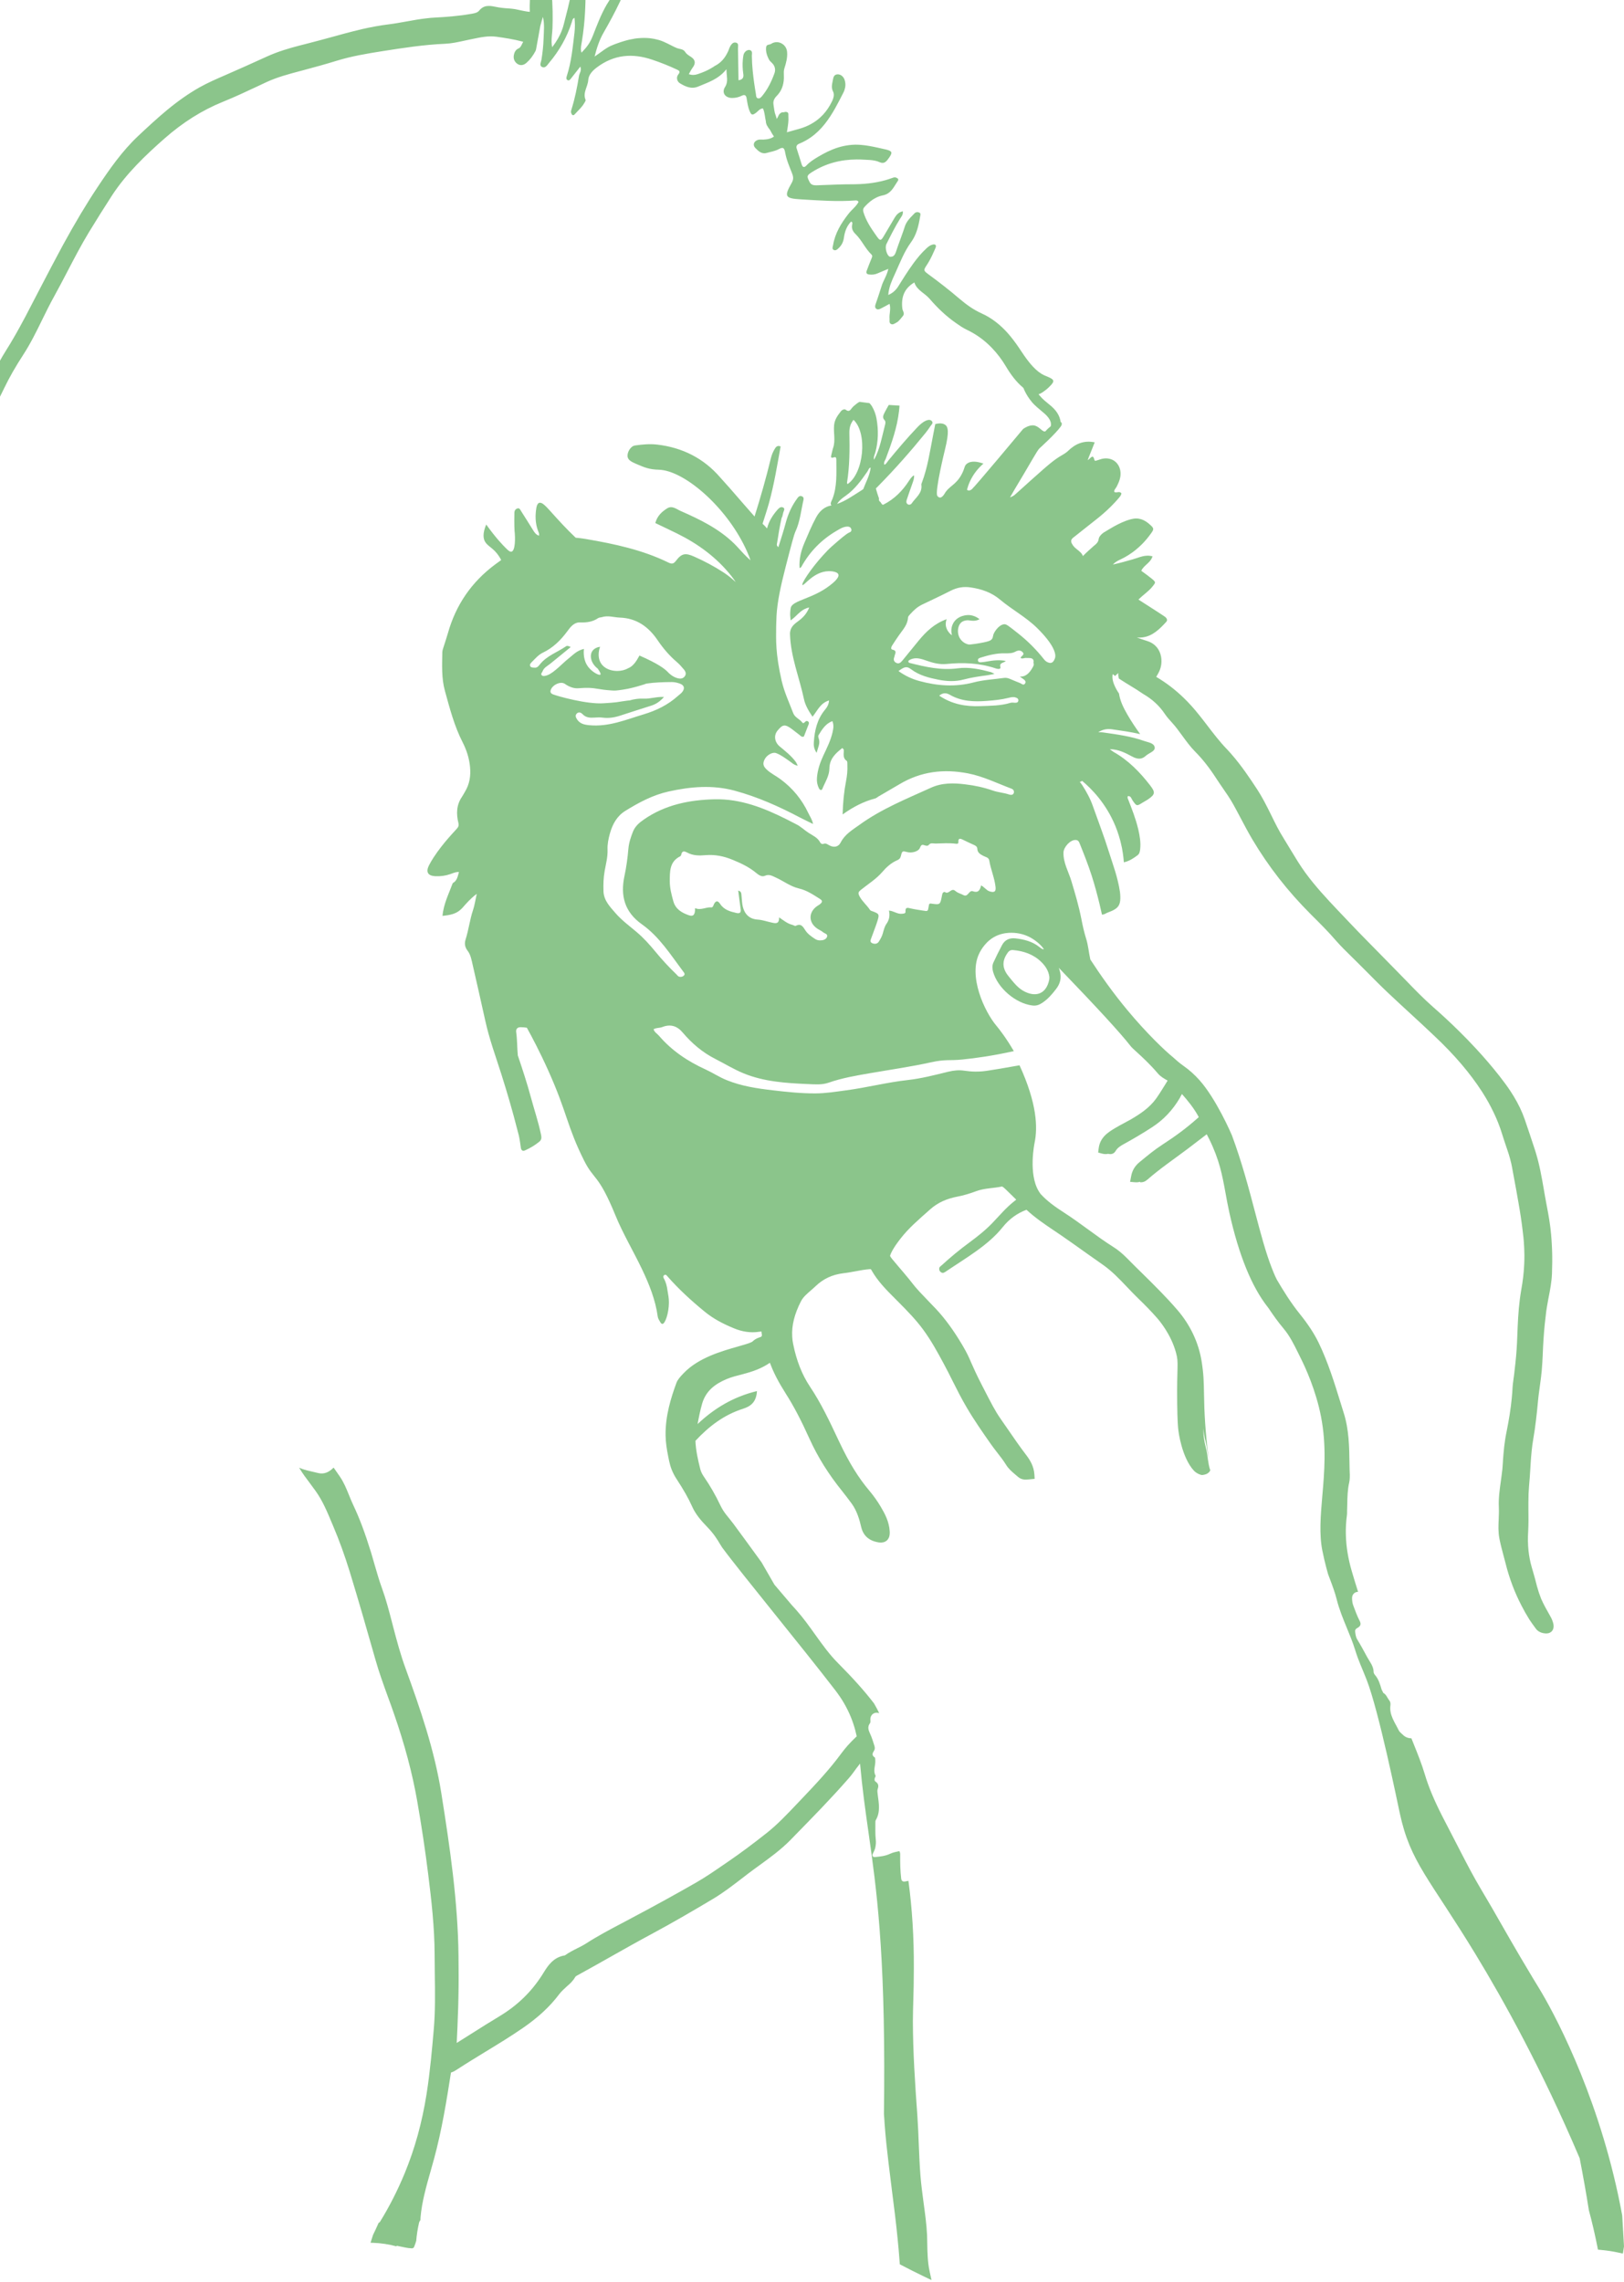 <svg width="341" height="479" viewBox="0 0 341 479" fill="none" xmlns="http://www.w3.org/2000/svg">
<path fill-rule="evenodd" clip-rule="evenodd" d="M221.524 138.147C221.447 138.368 221.228 139.02 220.72 139.143C220.413 139.221 220.097 139.067 219.953 139.01C219.667 138.884 219.436 138.683 219.207 138.396C217.608 136.375 215.809 134.565 213.78 132.966C211.72 131.349 211.29 130.947 210.744 131.052C209.892 131.205 209.146 132.123 208.781 132.785C208.361 133.561 208.62 133.732 208.246 134.183C208.015 134.469 207.661 134.718 204.79 135.16C203.699 135.322 203.516 135.322 203.277 135.266C202.445 135.073 201.668 134.422 201.334 133.541C200.932 132.468 201.181 131.09 201.985 130.552C202.483 130.218 203.172 130.17 203.478 130.228C204.225 130.343 204.923 130.391 205.68 129.989C205.393 129.75 204.541 129.126 203.335 129.107C203.219 129.107 201.085 129.107 200.146 130.841C199.544 131.942 199.801 133.053 199.889 133.36C199.706 133.235 198.68 132.468 198.587 131.166C198.557 130.668 198.672 130.248 198.778 129.979C196.212 130.889 194.47 132.574 192.899 134.479C191.761 135.867 190.63 137.275 189.481 138.665C189.119 139.105 188.697 139.47 188.094 139.095C187.576 138.771 187.614 138.301 187.817 137.813C187.835 137.765 187.825 137.707 187.845 137.65C188.008 137.114 188.352 136.558 187.375 136.367C186.973 136.279 187.146 135.792 187.317 135.523C187.777 134.786 188.265 134.067 188.763 133.35C189.559 132.201 190.574 131.176 190.66 129.652C190.67 129.375 190.974 129.089 191.195 128.848C191.894 128.073 192.65 127.384 193.608 126.924C195.619 125.956 197.647 125.018 199.63 124.003C200.95 123.333 202.31 123.092 203.747 123.304C206.044 123.63 208.168 124.337 209.998 125.88C212.506 127.987 215.444 129.539 217.782 131.847C221.361 135.379 221.801 137.343 221.524 138.147ZM220.298 205.711C219.724 208.467 217.724 209.417 215.186 208.171C213.74 207.472 212.841 206.227 211.855 205.04C210.601 203.547 210.266 202.023 211.405 200.271C211.76 199.705 212.056 199.381 212.745 199.438C214.977 199.64 217.015 200.346 218.624 201.918C219.436 202.712 220.155 203.69 220.338 205.04C220.328 205.184 220.356 205.452 220.298 205.711ZM216.967 139.852C216.45 140.838 215.713 141.939 214.477 142.027C214.363 142.035 214.248 142.027 214.133 142.027C214.344 142.18 214.565 142.341 214.783 142.485C215.138 142.726 215.57 143.07 215.196 143.538C214.871 143.94 214.507 143.51 214.182 143.387C213.464 143.108 212.765 142.811 212.066 142.515C211.654 142.341 211.232 142.246 210.792 142.313C208.686 142.61 206.522 142.706 204.483 143.241C200.605 144.267 196.825 143.99 193.033 142.955C191.464 142.534 190.017 141.843 188.659 140.868C189.941 139.928 190.391 139.804 191.339 140.513C193.062 141.806 195.081 142.293 197.102 142.696C198.806 143.032 200.615 143.108 202.292 142.658C203.938 142.218 205.594 141.979 207.268 141.758C207.661 141.7 208.055 141.614 208.829 141.461C208.341 141.222 208.208 141.127 208.055 141.087C205.775 140.483 203.458 139.978 201.113 140.292C197.609 140.762 194.287 139.995 190.966 139.153C190.803 139.115 190.717 138.972 190.745 138.713C191.866 137.879 193.1 138.175 194.279 138.597C195.734 139.115 197.189 139.535 198.748 139.382C202.244 139.028 205.7 139.173 209.068 140.312C209.221 140.37 209.385 140.398 209.548 140.418C209.844 140.445 210.161 140.37 210.055 140.005C209.787 139.067 210.782 139.201 211.184 138.741C209.817 138.492 208.57 138.617 207.336 138.846C206.906 138.924 206.474 138.99 206.044 139.02C205.785 139.038 205.459 139.057 205.363 138.723C205.258 138.291 205.574 138.147 205.901 138.052C207.565 137.524 209.261 137.104 211.021 137.142C211.797 137.152 212.534 137.17 213.243 136.777C213.75 136.501 214.326 136.443 214.746 136.931C215.253 137.524 214.316 137.677 214.316 138.137C214.708 138.359 215.062 138.09 215.426 138.12C216.038 138.175 216.939 137.956 217.035 138.779C217.053 138.904 217.035 139 216.995 139.085C217.091 139.334 217.101 139.603 216.967 139.852ZM213.127 147.523C212.803 147.503 212.458 147.447 212.162 147.543C210.093 148.174 207.967 148.146 205.843 148.232C202.799 148.347 199.907 147.849 197.207 146.029C198.049 145.34 198.748 145.454 199.457 145.856C201.889 147.254 204.531 147.342 207.231 147.131C208.754 147.015 210.267 146.872 211.76 146.497C212.229 146.384 212.717 146.248 213.205 146.402C213.511 146.497 213.856 146.633 213.828 147.035C213.798 147.455 213.491 147.533 213.127 147.523ZM207.806 187.122C207.115 186.911 206.743 186.241 206.006 185.867C205.785 186.903 205.363 187.486 204.292 187.094C203.43 186.777 203.277 188.462 202.254 187.878C201.917 187.687 201.545 187.592 201.201 187.418C200.96 187.305 200.731 187.142 200.52 186.968C199.716 186.327 199.198 187.888 198.376 187.237C198.318 187.199 198.049 187.313 197.974 187.418C197.868 187.592 197.83 187.821 197.783 188.032C197.418 189.947 197.418 189.947 195.561 189.689C195.398 189.661 195.244 189.621 195.091 189.822C195.073 189.938 195.035 190.091 195.005 190.244C194.842 191.318 194.842 191.326 193.819 191.154C192.957 191.019 192.095 190.895 191.253 190.704C190.62 190.561 190.064 190.34 190.132 191.383C190.162 191.776 189.77 191.776 189.415 191.815C188.438 191.939 187.682 191.23 186.658 191.144C186.887 192.188 186.744 193.078 186.131 193.94C185.739 194.496 185.565 195.233 185.374 195.914C185.203 196.555 184.877 197.12 184.532 197.666C184.198 198.192 183.585 198.222 183.067 197.953C182.637 197.734 182.8 197.312 182.944 196.937C183.097 196.535 183.25 196.125 183.393 195.722C183.708 194.85 184.052 193.988 184.311 193.098C184.648 191.949 184.542 191.815 183.393 191.365C183.145 191.27 182.8 191.202 182.675 191.011C182.024 190.005 181.066 189.258 180.491 188.175C180.099 187.438 180.242 187.217 180.817 186.757C182.301 185.57 183.949 184.547 185.203 183.109C186.111 182.056 187.078 181.155 188.352 180.6C188.782 180.419 189.041 180.198 189.165 179.69C189.433 178.589 189.481 178.608 190.526 178.877C191.454 179.116 192.889 178.762 193.186 177.937C193.455 177.22 193.723 177.296 194.229 177.469C194.488 177.555 194.824 177.603 194.996 177.382C195.427 176.846 195.925 177.085 196.451 177.077C197.868 177.037 199.276 176.932 200.691 177.115C200.98 177.153 201.256 177.153 201.238 176.76C201.191 175.936 201.583 175.976 202.138 176.253C202.923 176.635 203.707 177.019 204.501 177.364C204.876 177.535 205.192 177.728 205.21 178.168C205.25 179.021 205.833 179.327 206.484 179.672C206.934 179.911 207.613 179.979 207.718 180.63C208.035 182.516 208.829 184.288 209.04 186.194C209.146 187.179 208.791 187.418 207.806 187.122ZM173.657 196.67C173.426 197.274 172.747 197.417 172.136 197.407C171.752 197.407 171.387 197.274 171.063 197.053C170.334 196.565 169.616 196.067 169.118 195.32C168.64 194.581 168.228 193.749 167.089 194.352C166.916 194.438 166.592 194.189 166.333 194.131C165.365 193.892 164.601 193.271 163.596 192.572C163.623 194.056 162.839 193.845 161.939 193.643C161 193.442 160.11 193.108 159.104 193.04C157.209 192.925 156.176 191.728 155.87 189.832C155.774 189.181 155.764 188.53 155.688 187.878C155.649 187.534 155.668 187.122 155.008 186.95C155.189 188.328 155.334 189.565 155.515 190.8C155.631 191.547 155.372 191.823 154.625 191.652C153.284 191.345 152.021 191.001 151.187 189.716C150.672 188.932 150.182 189.085 149.8 190.071C149.704 190.292 149.599 190.503 149.378 190.483C148.249 190.36 147.196 191.172 145.942 190.636C145.989 192.007 145.587 192.467 144.64 192.13C143.175 191.622 141.845 190.858 141.385 189.191C141.001 187.821 140.638 186.433 140.638 185.015C140.648 183.003 140.561 180.889 142.802 179.767C142.926 179.7 143.031 179.529 143.051 179.385C143.222 178.493 143.798 178.704 144.285 178.963C145.502 179.634 146.812 179.634 148.116 179.519C150.116 179.345 152.002 179.73 153.821 180.486C155.591 181.213 157.315 182.018 158.798 183.262C159.296 183.685 159.986 184.135 160.59 183.856C161.517 183.436 162.158 183.886 162.897 184.21C164.523 184.939 165.978 186.098 167.73 186.5C169.377 186.883 170.708 187.783 172.076 188.645C172.757 189.065 172.757 189.334 172.144 189.832C171.981 189.965 171.78 190.063 171.598 190.186C169.693 191.499 169.731 193.721 171.684 194.984C172.048 195.225 172.47 195.386 172.795 195.675C173.121 195.961 173.886 196.037 173.657 196.67ZM196.594 252.089L196.413 252.262L196.297 252.29L196.594 252.089ZM252.323 308.19L253.223 307.864L252.323 308.198V308.19ZM123.741 152.235C122.688 152.139 121.816 151.938 121.205 151.066C120.926 150.663 120.677 150.165 121.157 149.745C121.557 149.391 122.007 149.582 122.324 149.917C123.042 150.683 123.942 150.703 124.89 150.635C125.435 150.598 125.991 150.568 126.526 150.645C127.8 150.809 129.016 150.625 130.231 150.223C132.395 149.496 134.587 148.835 136.76 148.126C137.746 147.81 138.58 147.264 139.422 146.306C137.833 146.221 136.522 146.728 135.19 146.661C134.147 146.603 133.151 146.756 132.176 147.035C132.032 147.045 131.887 147.053 131.754 147.073C130.969 147.158 130.193 147.312 129.409 147.417C128.68 147.513 127.953 147.543 127.215 147.599C126.976 147.609 126.795 147.628 126.775 147.628C123.233 147.897 116.935 146.095 116.091 145.751C115.862 145.655 115.688 145.522 115.623 145.34C115.585 145.253 115.575 145.147 115.593 145.024C115.794 143.885 117.651 142.897 118.609 143.558C119.079 143.893 119.556 144.134 120.046 144.295C121.205 144.679 121.615 144.363 123.56 144.4C125.224 144.43 125.742 144.765 128.365 144.938C128.604 144.946 128.929 144.994 129.351 144.956C130.336 144.86 131.178 144.717 131.869 144.584C132.214 144.506 133.304 144.277 134.712 143.837C134.971 143.759 135.363 143.654 135.717 143.5C137.507 143.241 139.297 143.186 141.098 143.176C141.634 143.176 142.189 143.309 142.697 143.482C143.71 143.827 143.883 144.554 143.165 145.368C142.916 145.645 142.591 145.866 142.305 146.125C140.236 147.973 137.851 149.142 135.182 149.946C131.427 151.076 127.8 152.627 123.741 152.235ZM114.934 141.738C114.741 141.816 114.062 142.055 113.775 141.778C113.678 141.682 113.65 141.557 113.65 141.547C113.622 141.328 113.851 141.127 113.929 140.915C114.225 140.129 114.942 139.814 115.537 139.334C116.982 138.175 118.398 136.998 119.835 135.829C119.403 135.6 119.069 135.523 118.888 135.648C117.058 136.913 114.856 137.63 113.401 139.422C113.094 139.804 112.818 140.226 112.225 140.159C111.898 140.129 111.516 140.169 111.343 139.852C111.161 139.517 111.41 139.229 111.639 139C112.376 138.273 113.057 137.448 114.004 136.998C116.13 135.983 117.719 134.412 119.107 132.536C119.757 131.655 120.514 130.602 121.826 130.658C123.195 130.716 124.458 130.534 125.608 129.75C125.817 129.604 126.134 129.624 126.393 129.549C127.647 129.146 128.881 129.596 130.117 129.644C133.659 129.758 136.167 131.568 138.072 134.374C139.211 136.05 140.503 137.592 142.054 138.914C142.629 139.402 143.137 139.977 143.624 140.561C143.941 140.943 144.15 141.441 143.816 141.921C143.481 142.409 143.021 142.534 142.39 142.399C141.174 142.132 140.312 141.164 140.312 141.164C139.623 140.398 138.062 139.259 134.272 137.612C133.639 138.789 132.932 139.9 131.839 140.302C131.226 140.657 130.414 140.848 129.59 140.848C128.26 140.848 126.89 140.36 126.182 139.221C125.302 137.813 125.875 136.108 126 135.772C125.742 135.812 124.822 135.965 124.354 136.702C123.741 137.66 124.103 139.296 125.503 140.35C126.124 141.232 126.162 141.519 126.066 141.614C125.837 141.853 124.402 141.134 123.54 140.033C122.439 138.625 122.535 136.903 122.61 136.222C121.079 136.558 120.255 137.564 119.29 138.311C118.237 139.125 116.294 141.26 114.934 141.738ZM181.257 102.685C181.038 102.838 180.817 102.981 180.589 103.125C179.018 104.103 177.525 105.184 175.753 105.787C175.831 105.692 175.896 105.586 175.964 105.501C176.404 104.887 176.997 104.477 177.61 104.045C179.496 102.705 180.847 100.847 182.149 98.961C182.34 98.682 182.398 98.28 182.79 98.156C182.79 98.174 182.78 98.194 182.79 98.204C182.8 98.204 182.808 98.194 182.818 98.184C182.627 99.803 181.813 101.191 181.257 102.685ZM178.347 90.888C178.329 89.91 178.51 89 179.219 88.13C182.205 90.926 181.373 99.363 177.965 101.621C177.927 101.526 177.841 101.43 177.849 101.345C178.405 97.877 178.425 94.383 178.347 90.888ZM340.608 464.978C340.455 464.144 340.176 462.688 339.794 460.888C334.978 438.346 325.942 421.94 323.233 417.488C322.849 416.854 321.356 414.433 319.317 410.966C317.784 408.369 316.58 406.254 315.392 404.185C313.984 401.714 312.654 399.388 310.912 396.477C309.485 394.081 308.193 391.63 306.68 388.69C306.067 387.483 305.446 386.287 304.823 385.09C304.152 383.797 303.473 382.503 302.812 381.201C301.08 377.783 299.949 375.073 299.155 372.401C298.504 370.226 297.642 368.101 296.818 366.052C296.667 365.672 296.513 365.289 296.36 364.909C295.667 364.889 295.078 364.674 294.58 364.174C294.278 363.872 293.882 363.609 293.706 363.242C292.898 361.569 291.684 360.02 291.955 357.981C292.004 357.607 291.947 357.228 291.708 356.932C291.286 356.414 291.095 355.713 290.456 355.372C290.338 355.133 290.219 354.894 290.101 354.655C289.787 353.596 289.49 352.531 288.751 351.658C288.598 351.475 288.429 351.228 288.427 351.009C288.423 349.753 287.613 348.854 287.067 347.843C286.396 346.602 285.727 345.36 284.991 344.157C284.682 343.653 284.635 343.129 284.553 342.588C284.491 342.165 284.639 341.956 285.025 341.735C285.718 341.343 285.841 340.921 285.485 340.234C284.945 339.194 284.557 338.101 284.149 337.012C283.97 336.538 283.918 336.062 283.898 335.572C283.862 334.73 284.414 334.164 285.162 334.156C284.722 332.776 284.282 331.338 283.838 329.813C283.062 327.18 282.642 324.575 282.594 322.046C282.564 320.696 282.642 319.366 282.823 318.054C282.851 317.852 282.851 317.651 282.851 317.45V317.191C282.871 316.731 282.881 316.271 282.891 315.821C282.919 314.212 282.956 312.691 283.303 311.187C283.368 310.871 283.406 310.554 283.416 310.239C283.444 309.779 283.416 309.319 283.396 308.879C283.396 308.668 283.378 308.457 283.378 308.256L283.359 307.203C283.311 303.708 283.253 300.087 282.152 296.612L281.521 294.581C280.209 290.329 278.859 285.942 276.859 281.816C275.939 279.938 274.715 278.061 273.001 275.916C271.02 273.474 269.421 270.86 268.109 268.629C268.004 268.446 267.602 267.624 267.084 266.281C265.81 263.073 264.711 258.927 263.551 254.532C262.249 249.562 260.756 243.93 258.669 238.318C258.536 238.002 255.387 230.677 251.823 226.703C250.762 225.534 249.699 224.586 248.578 223.801C247.603 223.12 246.904 222.469 246.558 222.162C246.434 222.049 246.349 221.961 246.291 221.923C244.655 220.611 240.749 216.895 236.717 212.04C233.749 208.477 231.125 204.771 228.944 201.42C228.609 199.964 228.512 198.461 228.054 197.025C227.632 195.675 227.325 194.285 227.056 192.887C226.531 190.216 225.764 187.61 224.98 185.005C224.387 183.003 223.248 181.165 223.304 178.963C223.334 177.824 224.741 176.253 225.88 176.328C226.34 176.348 226.541 176.627 226.684 177.009C227.584 179.24 228.464 181.462 229.202 183.742C229.853 185.762 230.399 187.803 230.897 189.862C231.068 190.569 231.231 191.288 231.384 191.997C231.51 191.997 231.643 191.977 231.806 191.929C231.96 191.881 232.093 191.805 232.236 191.728C232.332 191.68 232.427 191.632 232.523 191.594C234.802 190.742 235.491 190.196 235.167 187.257C234.707 184.135 233.682 181.5 232.84 178.82C231.834 175.574 230.6 172.403 229.469 169.195C228.924 167.634 228.129 166.198 227.24 164.808C227.029 164.494 226.875 164.282 226.712 164.177C226.885 164.091 227.056 164.004 227.23 163.928C229.059 165.459 232.189 168.524 234.199 173.389C234.468 174.04 234.697 174.681 234.888 175.305C234.984 175.582 235.061 175.85 235.129 176.119C235.214 176.386 235.282 176.655 235.338 176.914C235.539 177.698 235.674 178.427 235.77 179.116C235.798 179.28 235.818 179.441 235.836 179.604C235.903 180.112 235.951 180.582 235.979 181.012C237.062 180.793 237.982 180.198 238.852 179.538C239.264 179.232 239.349 178.752 239.407 178.264C239.56 176.866 239.331 175.516 239.025 174.156C239.005 174.07 238.977 173.982 238.957 173.887C238.449 171.8 237.665 169.816 236.889 167.825C236.823 167.634 236.67 167.453 236.823 167.126C237.474 167.04 237.56 167.662 237.818 168.036C238.67 169.261 238.688 169.261 239.932 168.476C240.287 168.255 240.671 168.064 241.025 167.825C242.586 166.754 242.642 166.332 241.455 164.808C239.321 162.06 236.919 159.599 233.855 157.866C233.634 157.741 233.433 157.569 233.031 157.273C234.908 157.291 236.333 158.077 237.693 158.794C237.952 158.938 238.193 159.043 238.422 159.121H238.431C238.565 159.169 238.708 159.206 238.842 159.226C239.503 159.34 240.088 159.149 240.701 158.565C240.739 158.527 240.787 158.507 240.824 158.478C241.455 158.01 242.566 157.655 242.461 156.898C242.317 155.96 241.121 155.855 240.287 155.558C237.484 154.552 234.516 154.168 231.595 153.748C231.261 153.7 230.934 153.69 230.6 153.728C231.452 153.145 232.447 152.943 233.443 153.087C235.433 153.374 237.436 153.652 239.407 154.102C238.449 152.78 237.54 151.42 236.727 150.012C235.846 148.491 235.185 147.101 234.966 145.597C234.066 144.239 233.473 142.897 233.596 141.786C233.606 141.69 233.624 141.595 233.644 141.509L234.141 141.901L234.745 141.336C234.745 141.328 234.765 141.318 234.802 141.298V141.642C234.802 141.816 234.83 141.949 234.85 142.055L234.936 142.437L235.262 142.648C235.951 143.098 236.66 143.538 237.358 143.96C238.306 144.536 239.206 145.091 240.068 145.693C241.945 146.776 243.456 148.174 244.567 149.841C245.047 150.54 245.592 151.161 246.07 151.669C246.856 152.521 247.535 153.461 248.254 154.447C249.076 155.576 249.928 156.745 250.963 157.798C252.466 159.302 253.902 161.122 255.347 163.352C255.797 164.051 256.276 164.742 256.744 165.421C257.521 166.543 258.315 167.692 258.976 168.889C259.482 169.799 259.961 170.709 260.449 171.627C261.245 173.13 262.068 174.691 262.957 176.195C266.358 181.922 270.377 187.064 275.23 191.921C277.261 193.93 278.945 195.627 280.564 197.503C281.551 198.634 282.632 199.687 283.675 200.711C284.145 201.171 284.613 201.621 285.073 202.091C285.714 202.722 286.347 203.355 286.978 203.997C288.415 205.452 289.908 206.956 291.429 208.392C293.047 209.923 294.704 211.447 296.35 212.96C297.986 214.473 299.633 215.977 301.241 217.518C305.426 221.463 308.681 225.285 311.217 229.212C312.157 230.685 312.941 232.083 313.602 233.483C313.946 234.182 314.273 234.929 314.579 235.704C314.894 236.49 315.163 237.265 315.392 238.012C315.477 238.308 315.583 238.615 315.678 238.912L315.967 239.794C316.168 240.367 316.359 240.943 316.55 241.526C316.741 242.082 316.914 242.628 317.076 243.241C317.116 243.374 317.143 243.5 317.191 243.701C317.239 243.864 317.277 244.026 317.327 244.227C317.374 244.468 317.422 244.697 317.47 244.926L317.93 247.417C318.244 249.092 318.551 250.768 318.837 252.453C319.222 254.618 319.488 256.408 319.69 258.095C319.767 258.668 319.825 259.244 319.891 259.817L319.901 259.961C319.93 260.267 319.958 260.574 319.978 260.823V260.976C320.016 261.416 320.044 261.849 320.054 262.309C320.074 262.681 320.084 263.055 320.084 263.428V263.669C320.084 264.242 320.074 264.836 320.044 265.411C319.968 267.154 319.757 268.974 319.413 270.822C319.307 271.435 319.222 272.047 319.136 272.68C318.8 275.237 318.694 277.832 318.599 280.341L318.533 281.902C318.455 283.587 318.302 285.387 318.015 287.763L317.977 288.127C317.948 288.346 317.93 288.557 317.9 288.778L317.832 289.228C317.784 289.583 317.737 289.927 317.699 290.272L317.671 290.463C317.651 290.664 317.623 290.875 317.613 291.076C317.575 291.899 317.508 292.723 317.43 293.538C317.221 295.73 316.847 298.058 316.281 300.864C316.186 301.304 316.118 301.734 316.042 302.224C315.899 303.132 315.784 304.09 315.698 305.163C315.63 305.89 315.583 306.609 315.545 307.328C315.517 307.7 315.487 308.065 315.459 308.429C315.374 309.234 315.258 310.028 315.153 310.823C314.894 312.653 314.627 314.549 314.721 316.482C314.76 317.259 314.721 318.044 314.693 318.868C314.627 320.198 314.567 321.568 314.836 322.966C315.057 324.125 315.364 325.274 315.66 326.386C315.824 326.959 315.977 327.535 316.118 328.118C316.904 331.298 318.053 334.333 319.518 337.129C319.958 338.001 320.486 338.929 321.127 339.965C321.338 340.289 321.557 340.606 321.798 340.941L321.979 341.182C322.132 341.391 322.285 341.592 322.429 341.803C322.801 342.349 323.329 342.675 324.037 342.828L324.218 342.856H324.246C324.354 342.876 324.467 342.894 324.535 342.894H324.648C325.329 342.894 325.712 342.607 325.913 342.349C326.41 341.707 326.171 340.875 326.094 340.596C326.008 340.299 325.893 339.993 325.721 339.638C325.52 339.266 324.889 338.117 324.716 337.828L324.678 337.772C324.621 337.657 324.495 337.436 324.334 337.129C324.208 336.89 324.075 336.641 323.96 336.392L323.912 336.277C323.826 336.116 323.739 335.932 323.645 335.713C323.615 335.636 323.597 335.578 323.577 335.55C323.462 335.271 323.366 334.984 323.271 334.708L323.223 334.592C323.183 334.487 323.145 334.391 323.108 334.258C322.964 333.815 322.831 333.375 322.715 332.945C322.477 331.94 322.188 330.934 321.911 329.966L321.644 329.056C320.964 326.72 320.705 324.249 320.878 321.491C320.926 320.678 320.936 319.874 320.944 319.049C320.944 318.255 320.936 317.44 320.926 316.656V315.459C320.926 314.051 320.974 312.978 321.059 311.982C321.183 310.717 321.26 309.445 321.338 308.208L321.414 306.964C321.519 305.402 321.662 303.728 321.949 302.071C322.18 300.748 322.371 299.408 322.524 298.086C322.688 296.803 322.811 295.491 322.936 294.189L322.944 294.083C323.012 293.307 323.118 292.512 323.223 291.765L323.349 290.827C323.49 289.842 323.625 288.816 323.721 287.79C323.826 286.651 323.884 285.492 323.94 284.325V284.22C323.99 283.119 324.037 282.025 324.113 280.934C324.246 278.943 324.439 277.105 324.668 275.294C324.706 274.988 324.754 274.671 324.812 274.355C324.907 273.751 325.013 273.168 325.128 272.574L325.166 272.393C325.483 270.774 325.807 269.097 325.875 267.383C325.942 265.63 325.952 264.079 325.905 262.633C325.845 260.939 325.741 259.377 325.558 257.846L325.473 257.195C325.264 255.614 324.955 254.024 324.688 252.617C324.495 251.621 324.324 250.615 324.153 249.619C323.721 247.128 323.271 244.553 322.504 242.044C322.439 241.805 322.361 241.556 322.285 241.335C321.585 239.208 320.888 237.094 320.159 234.987C319.594 233.358 318.837 231.769 317.824 230.102C317.593 229.727 317.364 229.365 317.125 229.001C316.482 228.033 315.764 227.047 314.788 225.802C313.285 223.897 311.629 221.961 309.877 220.075C308.699 218.801 307.552 217.624 306.383 216.475C304.642 214.75 302.784 213.028 300.869 211.351C298.886 209.608 297.001 207.665 295.182 205.777C294.493 205.068 293.814 204.359 293.115 203.66C291.142 201.659 289.171 199.657 287.209 197.646C285.751 196.163 284.527 194.908 283.311 193.616L280.898 191.077C278.593 188.645 276.16 186.03 274.102 183.215C273.011 181.721 272.023 180.084 271.068 178.503L270.674 177.852C270.311 177.23 269.927 176.617 269.545 175.994C268.567 174.452 267.735 172.768 266.941 171.139C266.471 170.201 266.011 169.253 265.516 168.333C264.988 167.337 264.498 166.513 264.003 165.748C262.452 163.382 260.622 160.642 258.488 158.221C258.19 157.884 257.893 157.55 257.578 157.215H257.568C256.095 155.682 254.764 153.939 253.479 152.262C252.924 151.536 252.371 150.809 251.795 150.1C250.752 148.787 249.689 147.599 248.54 146.489C246.769 144.775 244.874 143.329 242.777 142.084C242.978 141.748 243.189 141.413 243.371 141.021C243.486 140.772 243.591 140.523 243.667 140.244C243.725 140.043 243.773 139.852 243.81 139.631C243.858 139.354 243.878 139.075 243.878 138.799C243.878 138.454 243.85 138.147 243.801 137.871C243.514 136.232 242.441 135.025 240.872 134.557C240.422 134.422 239.972 134.26 239.522 134.107C239.244 134.011 238.967 133.906 238.68 133.81C238.784 133.828 238.881 133.828 238.987 133.838C239.331 133.848 239.656 133.838 239.972 133.79C242.011 133.511 243.456 132.096 244.856 130.572C245.095 130.313 245.112 130.094 244.941 129.825C244.941 129.825 244.846 129.662 244.702 129.539C244.471 129.347 242.184 127.862 239.043 125.861C239.359 125.554 239.618 125.315 239.799 125.162C240.317 124.721 240.834 124.319 241.302 123.869C241.543 123.648 241.762 123.409 241.963 123.16C242.702 122.26 242.73 122.23 241.885 121.513C241.244 120.986 240.556 120.488 239.819 119.952C239.761 119.904 239.704 119.866 239.646 119.819C239.905 119.215 240.402 118.803 240.872 118.371C241.189 118.084 241.495 117.777 241.724 117.405C241.8 117.28 241.867 117.136 241.925 116.983C241.953 116.925 241.993 116.859 242.011 116.792C241.82 116.734 241.629 116.696 241.445 116.676C241.073 116.628 240.709 116.638 240.365 116.696C240.191 116.714 240.02 116.754 239.847 116.802C239.503 116.877 239.168 116.993 238.834 117.108C238.497 117.214 238.173 117.327 237.836 117.423C237.147 117.616 236.459 117.815 235.77 117.999C235.081 118.18 234.39 118.353 233.682 118.506C234.342 117.777 235.252 117.481 236.047 117.051C236.622 116.734 237.167 116.399 237.685 116.025C237.982 115.814 238.268 115.595 238.545 115.364C238.995 115.001 239.417 114.607 239.829 114.197C239.829 114.187 239.839 114.177 239.847 114.177C240.518 113.498 241.121 112.759 241.686 111.975C241.752 111.889 241.8 111.811 241.848 111.746C242.001 111.515 242.098 111.343 242.126 111.18C242.146 111.112 242.146 111.047 242.136 110.989C242.116 110.853 242.049 110.73 241.935 110.597C241.82 110.461 241.666 110.298 241.445 110.117C241.015 109.724 240.566 109.408 240.096 109.189C239.781 109.035 239.455 108.94 239.1 108.882C238.929 108.852 238.756 108.842 238.575 108.842C238.201 108.842 237.818 108.9 237.406 109.015C236.124 109.36 234.966 109.925 233.845 110.547C233.166 110.931 232.505 111.333 231.844 111.736C231.776 111.763 231.711 111.811 231.653 111.859C231.203 112.176 230.753 112.693 230.695 113.153C230.668 113.345 230.62 113.506 230.552 113.651C230.512 113.717 230.474 113.785 230.437 113.852C230.313 114.034 230.16 114.187 229.997 114.33C229.881 114.426 229.766 114.522 229.652 114.617C228.876 115.308 228.102 115.987 227.383 116.734C227.277 116.399 227.076 116.141 226.827 115.912C226.684 115.766 226.521 115.633 226.36 115.499C226.244 115.412 226.129 115.316 226.013 115.221C225.669 114.944 225.324 114.607 225.086 114.139C225.056 114.091 225.038 114.044 225.008 113.996C224.97 113.88 224.922 113.757 224.922 113.611C224.922 113.546 224.922 113.468 224.942 113.392C224.96 113.325 224.99 113.257 225.028 113.201C225.103 113.076 225.219 112.97 225.344 112.865C225.41 112.817 225.478 112.759 225.545 112.711C226.32 112.1 227.096 111.487 227.863 110.873C228.637 110.27 229.404 109.657 230.178 109.043C230.389 108.882 230.59 108.709 230.801 108.545C231.93 107.617 233.013 106.632 234.008 105.558C234.275 105.262 234.554 104.975 234.812 104.668C234.86 104.6 234.918 104.543 234.966 104.477C235.195 104.218 235.415 103.949 235.473 103.585C235.433 103.509 235.378 103.451 235.33 103.414C235.3 103.384 235.272 103.384 235.242 103.366C235.204 103.346 235.167 103.328 235.129 103.318C234.956 103.27 234.772 103.308 234.581 103.336C234.38 103.366 234.179 103.384 233.988 103.278C233.93 103.059 233.998 102.876 234.104 102.715C234.151 102.627 234.209 102.551 234.275 102.466C234.333 102.388 234.39 102.302 234.438 102.217C234.496 102.101 234.554 101.976 234.621 101.862C235.031 101.02 235.348 100.158 235.282 99.18C235.214 98.184 234.772 97.37 234.104 96.844C233.777 96.585 233.385 96.404 232.955 96.308C232.734 96.258 232.515 96.231 232.276 96.221C232.045 96.221 231.806 96.241 231.557 96.288C231.145 96.364 230.743 96.537 230.341 96.643C230.246 96.671 230.13 96.719 230.025 96.728C229.977 96.728 229.949 96.728 229.911 96.709C229.863 96.691 229.824 96.643 229.806 96.557C229.758 96.374 229.72 96.241 229.67 96.145C229.652 96.087 229.622 96.049 229.605 96.01C229.557 95.934 229.509 95.896 229.451 95.876C229.403 95.856 229.356 95.856 229.308 95.876C229.22 95.906 229.135 95.972 229.039 96.049C229.001 96.087 228.964 96.115 228.924 96.155C228.753 96.308 228.569 96.49 228.378 96.605C228.512 96.251 228.647 95.914 228.77 95.589C228.906 95.273 229.029 94.956 229.145 94.659C229.326 94.201 229.509 93.759 229.68 93.309C229.738 93.156 229.806 93.013 229.863 92.859C229.288 92.736 228.743 92.698 228.235 92.726C227.717 92.764 227.23 92.859 226.77 93.022C225.87 93.339 225.056 93.895 224.311 94.612C224.291 94.632 224.261 94.651 224.243 94.669C224.243 94.679 224.234 94.679 224.234 94.689C224.013 94.89 223.794 95.054 223.563 95.205C223.419 95.303 223.276 95.388 223.123 95.474C222.874 95.617 222.625 95.761 222.386 95.914C221.456 96.507 220.614 97.189 219.782 97.897C219.523 98.117 219.275 98.338 219.016 98.559C218.586 98.941 218.164 99.323 217.734 99.698C217.312 100.062 216.9 100.434 216.48 100.809C215.512 101.679 214.555 102.551 213.577 103.424C213.386 103.585 213.205 103.768 212.976 103.949C212.86 104.035 212.735 104.113 212.582 104.188C212.438 104.266 212.275 104.342 212.084 104.399C212.458 103.748 212.773 103.202 213.071 102.695C213.167 102.523 213.263 102.36 213.368 102.197C215.464 98.72 216.776 96.394 217.541 95.157C217.608 95.044 217.666 94.938 217.734 94.843C217.973 94.468 218.136 94.229 218.249 94.134C218.249 94.134 221.695 91.031 222.758 89.498C222.798 89.45 222.826 89.392 222.854 89.336C222.884 89.279 222.902 89.221 222.922 89.153C222.949 89.038 222.959 88.934 222.942 88.856C222.932 88.819 222.912 88.781 222.884 88.741C222.864 88.703 222.826 88.665 222.788 88.627C222.768 88.608 222.74 88.608 222.711 88.598C222.625 87.919 222.376 87.257 221.974 86.644C221.801 86.385 221.61 86.136 221.399 85.907C220.979 85.447 220.499 85.045 220.011 84.653C219.772 84.452 219.523 84.25 219.285 84.049C218.948 83.763 218.642 83.436 218.355 83.101C218.259 82.986 218.154 82.88 218.068 82.767C218.164 82.737 218.259 82.699 218.365 82.651C218.47 82.614 218.576 82.556 218.681 82.488C218.9 82.365 219.131 82.211 219.38 82.01C219.504 81.915 219.629 81.817 219.752 81.721C219.878 81.618 220.003 81.52 220.117 81.407C220.308 81.224 220.471 81.07 220.604 80.917C220.805 80.708 220.959 80.515 221.054 80.353C221.112 80.248 221.15 80.152 221.16 80.057C221.2 79.74 220.911 79.501 220.27 79.212C220.089 79.127 219.878 79.041 219.639 78.945C219.312 78.82 219.026 78.667 218.737 78.505C218.556 78.39 218.383 78.274 218.212 78.151C218.136 78.093 218.058 78.045 217.993 77.987C217.789 77.824 217.588 77.653 217.407 77.48C217.043 77.135 216.709 76.771 216.382 76.388C216.259 76.235 216.135 76.082 216.01 75.928C215.311 75.066 214.698 74.118 214.075 73.19C214.047 73.142 214.009 73.093 213.981 73.045C213.233 71.944 212.448 70.882 211.576 69.904C210.063 68.22 208.312 66.782 206.13 65.796C205.278 65.414 204.473 64.954 203.707 64.436C202.933 63.91 202.204 63.335 201.487 62.731C199.381 60.931 197.197 59.227 194.968 57.6C194.01 56.899 193.895 56.755 194.392 55.961C194.47 55.845 194.546 55.722 194.641 55.578C194.757 55.405 194.862 55.224 194.968 55.051C195.475 54.198 195.885 53.308 196.28 52.398C196.325 52.275 196.383 52.149 196.441 52.026C196.642 51.546 196.471 51.279 196.039 51.307C195.981 51.307 195.915 51.317 195.848 51.335C195.36 51.44 194.986 51.729 194.623 52.054C194.583 52.092 194.546 52.121 194.508 52.159C193.473 53.107 192.593 54.19 191.771 55.309C191.185 56.114 190.63 56.938 190.084 57.781C189.788 58.241 189.501 58.701 189.204 59.169C188.983 59.513 188.763 59.858 188.553 60.204C188.448 60.376 188.323 60.529 188.199 60.682C187.787 61.19 187.252 61.602 186.513 61.927C186.571 61.122 186.754 60.386 186.993 59.677C187.116 59.332 187.252 58.988 187.395 58.653C187.538 58.316 187.682 57.992 187.835 57.665C187.903 57.522 187.968 57.379 188.036 57.225C189.013 55.061 189.865 52.83 191.291 50.857C192.143 49.688 192.623 48.328 192.927 46.912C193.033 46.442 193.12 45.972 193.196 45.494C193.234 45.225 193.369 44.901 193.158 44.709C193.128 44.679 193.09 44.652 193.043 44.632C192.871 44.546 192.68 44.508 192.497 44.536C192.316 44.566 192.143 44.652 192.009 44.795C191.826 44.996 191.625 45.197 191.434 45.398C191.339 45.494 191.243 45.599 191.147 45.695C190.821 46.05 190.526 46.422 190.295 46.854C190.19 47.035 190.104 47.236 190.027 47.447C189.788 48.184 189.539 48.913 189.27 49.63C189.013 50.359 188.745 51.078 188.486 51.805C188.458 51.91 188.418 52.016 188.38 52.111C188.362 52.159 188.342 52.207 188.333 52.255C188.056 52.974 187.96 53.94 186.935 53.902C186.907 53.902 186.867 53.892 186.839 53.884C186.236 53.691 185.749 52.026 186.121 51.249C186.236 51.02 186.342 50.789 186.457 50.57C187.021 49.439 187.596 48.31 188.219 47.218C188.466 46.776 188.725 46.346 188.993 45.916C189.137 45.685 189.318 45.466 189.443 45.197C189.519 45.024 189.577 44.843 189.587 44.614C189.587 44.536 189.577 44.441 189.569 44.355C188.707 44.546 188.285 45.034 187.93 45.58C187.883 45.667 187.835 45.743 187.787 45.819C187.405 46.462 187.031 47.103 186.648 47.744C186.274 48.386 185.892 49.027 185.51 49.67C185.241 50.11 185.06 50.331 184.867 50.339C184.676 50.349 184.484 50.148 184.188 49.736C184.044 49.535 183.901 49.333 183.766 49.142C182.77 47.734 181.853 46.298 181.325 44.614C181.287 44.498 181.257 44.393 181.247 44.287C181.2 43.98 181.267 43.732 181.506 43.463C182.014 42.899 182.559 42.381 183.163 41.969C183.25 41.911 183.336 41.856 183.421 41.798C183.603 41.692 183.786 41.587 183.977 41.491C184.399 41.28 184.849 41.117 185.336 41.021C185.786 40.936 186.151 40.782 186.475 40.571C187.423 39.95 187.903 38.877 188.544 37.947C188.573 37.909 188.591 37.861 188.601 37.823C188.619 37.785 188.619 37.745 188.619 37.708C188.619 37.642 188.581 37.574 188.534 37.517L188.458 37.441C188.362 37.373 188.237 37.315 188.112 37.268C188.026 37.24 187.95 37.23 187.873 37.23C187.797 37.23 187.719 37.24 187.644 37.258C187.51 37.295 187.375 37.353 187.232 37.401C187.222 37.401 187.214 37.411 187.194 37.411C186.782 37.564 186.37 37.69 185.958 37.813C183.603 38.474 181.192 38.695 178.721 38.685C176.932 38.685 175.14 38.761 173.35 38.829C172.747 38.849 172.154 38.877 171.551 38.897H171.312C170.918 38.897 170.555 38.849 170.269 38.58C170.153 38.474 170.048 38.331 169.962 38.148C169.387 36.999 169.369 36.855 170.478 36.138C173.38 34.298 176.519 33.494 179.85 33.476C180.33 33.466 180.808 33.484 181.297 33.514C181.727 33.534 182.167 33.552 182.607 33.581C183.336 33.637 184.062 33.743 184.733 34.059C184.924 34.145 185.098 34.185 185.251 34.193C185.528 34.213 185.757 34.117 185.968 33.954C186.111 33.838 186.256 33.695 186.38 33.524C187.365 32.221 187.48 31.819 186.417 31.492C186.169 31.417 185.864 31.339 185.49 31.264C185.098 31.176 184.713 31.09 184.331 31.005C183.173 30.756 182.024 30.517 180.817 30.421C180.387 30.381 179.965 30.373 179.545 30.373C179.133 30.381 178.721 30.411 178.329 30.459C177.525 30.555 176.748 30.726 175.992 30.957C174.481 31.427 173.054 32.144 171.646 32.996C170.832 33.494 170.018 34.002 169.359 34.711C168.917 35.199 168.545 35.199 168.334 34.51C167.979 33.408 167.655 32.279 167.28 31.168C167.205 30.967 167.215 30.814 167.261 30.678C167.328 30.449 167.511 30.296 167.778 30.18C168.698 29.808 169.52 29.348 170.269 28.822C172.498 27.251 174.039 25.066 175.371 22.71C175.667 22.185 175.954 21.649 176.233 21.111C176.509 20.576 176.788 20.03 177.065 19.494C177.123 19.389 177.17 19.273 177.218 19.168C177.266 19.052 177.304 18.939 177.342 18.823C177.563 18.142 177.581 17.435 177.324 16.706C177.133 16.189 176.748 15.806 176.298 15.663C176.233 15.643 176.175 15.635 176.107 15.625C176.08 15.625 176.05 15.615 176.022 15.605C175.934 15.605 175.859 15.605 175.773 15.615C175.687 15.625 175.61 15.643 175.542 15.663C175.466 15.691 175.399 15.731 175.341 15.768C175.034 15.988 174.959 16.39 174.891 16.764C174.805 17.262 174.662 17.75 174.672 18.248C174.672 18.353 174.68 18.449 174.7 18.555C174.738 18.765 174.796 18.967 174.911 19.188C175.14 19.628 175.112 20.116 174.969 20.596C174.891 20.845 174.795 21.093 174.672 21.332C174.154 22.396 173.523 23.324 172.777 24.118L172.747 24.148C172.01 24.923 171.158 25.584 170.191 26.092C169.54 26.446 168.841 26.733 168.085 26.964C167.416 27.165 166.735 27.346 165.988 27.558C165.75 27.623 165.491 27.701 165.232 27.767C165.26 27.576 165.29 27.394 165.318 27.213C165.471 26.225 165.614 25.345 165.539 24.455C165.519 24.148 165.624 23.746 165.337 23.573C165.29 23.545 165.242 23.525 165.184 23.515C165.069 23.487 164.963 23.477 164.868 23.497C164.772 23.505 164.677 23.535 164.591 23.573C164.503 23.563 164.408 23.563 164.322 23.573C164.227 23.583 164.141 23.611 164.063 23.64C163.988 23.668 163.93 23.726 163.862 23.774C163.709 23.889 163.576 24.033 163.508 24.206C163.422 24.397 163.327 24.588 163.221 24.77C163.184 24.837 163.136 24.905 163.088 24.961C163.058 24.837 163.03 24.704 162.992 24.578C162.953 24.445 162.915 24.31 162.857 24.176C162.598 23.555 162.56 22.836 162.437 22.155C162.322 21.534 162.399 21.046 162.734 20.566C162.791 20.48 162.849 20.402 162.915 20.317C162.992 20.241 163.068 20.154 163.146 20.078C163.221 20 163.279 19.924 163.347 19.857C164.312 18.765 164.667 17.29 164.591 15.844C164.581 15.577 164.571 15.328 164.581 15.079C164.591 14.831 164.629 14.59 164.706 14.341C165.061 13.222 165.375 12.09 165.27 10.903C165.232 10.376 165.021 9.926 164.706 9.581C164.523 9.37 164.294 9.209 164.053 9.083C163.661 8.882 163.221 8.807 162.781 8.872C162.696 8.882 162.608 8.912 162.523 8.93C162.495 8.94 162.465 8.94 162.437 8.95C162.254 9.016 162.073 9.103 161.899 9.217C161.651 9.39 161.231 9.314 161.01 9.571C160.972 9.619 160.934 9.669 160.914 9.735C160.886 9.802 160.866 9.878 160.856 9.974C160.791 10.682 160.942 11.316 161.193 11.919C161.278 12.12 161.374 12.311 161.469 12.513C161.489 12.54 161.507 12.578 161.537 12.608C161.575 12.676 161.623 12.732 161.671 12.799C161.806 12.943 161.957 13.086 162.101 13.222C162.513 13.614 162.714 14.074 162.744 14.552C162.761 14.838 162.714 15.135 162.598 15.434C161.987 17.129 161.183 18.756 160.024 20.163C159.966 20.231 159.899 20.307 159.833 20.375C159.708 20.508 159.554 20.623 159.383 20.651C159.335 20.651 159.296 20.661 159.248 20.651C159.2 20.651 159.144 20.643 159.096 20.623C158.951 20.576 158.885 20.49 158.838 20.384C158.78 20.259 158.76 20.116 158.75 19.962C158.742 19.905 158.742 19.857 158.732 19.799C158.446 18.142 158.205 16.487 158.043 14.811C157.946 13.785 157.88 12.752 157.87 11.718C157.87 11.268 158.071 10.692 157.448 10.511C157.315 10.471 157.171 10.481 157.036 10.521C156.606 10.635 156.194 11.075 156.098 11.613C156.041 11.927 156.003 12.244 155.975 12.56C155.887 13.518 155.927 14.476 156.061 15.424C156.09 15.605 156.108 15.778 156.098 15.932C156.081 16.161 156.013 16.372 155.85 16.525C155.696 16.686 155.447 16.792 155.075 16.84H155.065C155.035 15.175 155.017 13.518 154.988 11.861C154.98 11.316 154.97 10.76 154.96 10.205C154.95 9.745 155.161 9.131 154.585 8.96C154.5 8.94 154.424 8.93 154.347 8.92C154.04 8.912 153.811 9.065 153.62 9.285C153.477 9.448 153.361 9.649 153.256 9.86C153.16 10.051 153.092 10.252 153.017 10.444C152.979 10.587 152.901 10.75 152.816 10.914C152.223 12.176 151.38 13.202 150.069 13.853C150.069 13.853 149.752 14.092 149.149 14.428C148.546 14.763 147.646 15.193 146.487 15.567C146.191 15.663 145.914 15.721 145.605 15.731C145.309 15.739 144.994 15.691 144.63 15.577C144.773 15.328 144.899 15.097 145.022 14.858C145.157 14.629 145.291 14.398 145.462 14.169C146.143 13.249 145.989 12.513 145.042 11.909C144.592 11.622 144.15 11.364 143.855 10.884C143.644 10.559 143.338 10.416 143.011 10.328C142.85 10.28 142.677 10.242 142.514 10.205C142.342 10.167 142.179 10.119 142.026 10.051C141.709 9.918 141.413 9.772 141.116 9.619C140.513 9.322 139.92 8.998 139.297 8.739C138.982 8.605 138.666 8.49 138.341 8.394C137.69 8.213 137.057 8.088 136.436 8.02C136.014 7.982 135.602 7.962 135.182 7.962C134.979 7.962 134.77 7.962 134.569 7.982C134.157 8.002 133.754 8.04 133.342 8.098C132.94 8.165 132.538 8.241 132.136 8.327C131.734 8.422 131.334 8.528 130.939 8.653C130.537 8.767 130.135 8.902 129.743 9.046C129.341 9.179 128.949 9.332 128.557 9.496C127.906 9.755 127.32 10.119 126.727 10.539C126.144 10.951 125.541 11.411 124.852 11.871C125.33 9.974 125.875 8.357 126.737 6.853C127.953 4.736 129.112 2.599 130.155 0.397C130.5 -0.33 130.834 -1.067 131.16 -1.815C131.226 -1.967 131.284 -2.112 131.362 -2.256C131.427 -2.409 131.505 -2.562 131.495 -2.716C131.495 -2.811 131.475 -2.907 131.399 -2.992C131.304 -3.088 131.208 -3.118 131.123 -3.108C131.065 -3.098 131.007 -3.068 130.949 -3.04C130.922 -3.02 130.892 -3.002 130.874 -2.992C130.816 -2.955 130.758 -2.917 130.701 -2.887C129.436 -2.188 128.69 -1.049 127.924 0.12C127.742 0.407 127.561 0.694 127.388 0.982C126.192 3.042 125.359 5.262 124.497 7.464C124.362 7.819 124.219 8.136 124.065 8.442C123.912 8.749 123.751 9.036 123.56 9.314C123.271 9.745 122.947 10.157 122.525 10.597C122.391 10.75 122.248 10.903 122.085 11.057C122.055 10.951 122.037 10.846 122.017 10.74C121.894 10.021 122.075 9.342 122.18 8.691C122.361 7.59 122.505 6.499 122.62 5.397C122.957 2.112 123.004 -1.202 122.927 -4.516V-4.687C122.937 -4.745 122.937 -4.813 122.947 -4.87C122.947 -4.994 122.957 -5.127 122.947 -5.243C122.927 -5.358 122.899 -5.474 122.831 -5.559C122.773 -5.645 122.668 -5.723 122.525 -5.76C122.439 -5.778 122.361 -5.788 122.286 -5.788C122.208 -5.788 122.142 -5.788 122.075 -5.77C121.874 -5.723 121.71 -5.597 121.577 -5.424C121.481 -5.32 121.404 -5.185 121.328 -5.051C121.29 -4.974 121.26 -4.908 121.223 -4.84C120.725 -3.719 120.132 -2.638 119.911 -1.421C119.529 0.781 118.925 2.926 118.38 5.091C118.274 5.521 118.149 5.943 117.988 6.345C117.528 7.57 116.857 8.729 115.939 9.918C115.872 9.543 115.832 9.189 115.824 8.844C115.794 7.811 115.967 6.881 116.005 5.953C116.025 5.405 116.035 4.852 116.043 4.296C116.073 1.729 115.947 -0.828 115.641 -3.375C115.832 -3.912 116.035 -4.438 116.244 -4.956L116.349 -5.205L116.244 -5.904C116.206 -6.181 116.168 -6.449 116.12 -6.718L115.967 -7.571C115.957 -7.628 115.947 -7.694 115.929 -7.782C115.909 -7.885 115.882 -7.991 115.852 -8.078C115.651 -8.805 115.221 -9.227 114.597 -9.333C114.12 -9.429 113.64 -9.323 113.248 -9.044C113.029 -8.891 112.846 -8.7 112.712 -8.471C112.655 -8.383 112.587 -8.297 112.521 -8.154L112.386 -7.837C112.099 -7.178 111.793 -6.497 111.621 -5.741C111.544 -5.368 111.506 -5.061 111.506 -4.765C111.486 -3.865 111.428 -2.965 111.372 -2.064C111.343 -1.479 111.305 -0.895 111.277 -0.31C111.237 0.512 111.199 1.49 111.247 2.476V2.486C111.229 2.486 111.189 2.476 111.161 2.476C111.018 2.466 110.875 2.456 110.702 2.428C110.232 2.36 109.754 2.255 109.246 2.149C108.874 2.064 108.49 1.978 108.108 1.91L108.012 1.9C107.839 1.873 107.676 1.845 107.514 1.835C107.321 1.805 107.12 1.787 106.901 1.777C106.613 1.767 106.336 1.747 106.049 1.719C105.197 1.644 104.325 1.508 103.435 1.317C102.986 1.231 102.287 1.201 101.779 1.375C101.347 1.518 100.965 1.797 100.63 2.207C100.409 2.486 100.133 2.649 99.625 2.773C99.557 2.793 99.492 2.801 99.414 2.82L99.137 2.878C98.477 2.994 97.826 3.089 97.174 3.185C95.873 3.348 94.533 3.482 93.191 3.577C92.512 3.625 91.841 3.663 91.172 3.701C90.722 3.721 90.263 3.758 89.823 3.816C88.31 3.97 86.807 4.238 85.362 4.505C84.135 4.726 82.871 4.955 81.637 5.109C79.933 5.32 78.143 5.636 76.007 6.114L75.911 6.144C75.336 6.278 74.753 6.421 74.18 6.564C72.734 6.929 71.307 7.321 69.871 7.723C68.894 7.992 67.909 8.261 66.921 8.518C66.222 8.711 65.516 8.892 64.807 9.073C64.146 9.237 63.485 9.41 62.824 9.581C60.756 10.119 58.325 10.818 55.932 11.919C53.097 13.202 50.179 14.532 47.277 15.786C45.487 16.563 43.639 17.358 41.868 18.353C39.638 19.618 37.416 21.169 35.061 23.113C34.114 23.899 33.099 24.779 31.97 25.805C30.954 26.715 29.969 27.653 28.974 28.581C25.593 31.771 22.952 35.583 20.529 39.221C18.154 42.784 15.819 46.681 13.195 51.48C11.531 54.553 9.893 57.703 8.304 60.75L5.356 66.419C4.561 67.903 3.709 69.492 2.79 71.053C2.35 71.82 1.9 72.567 1.43 73.304C0.176 75.287 -1.021 77.48 -2.438 80.439C-2.83 81.234 -3.213 82.058 -3.587 82.862C-4.19 84.125 -4.899 85.457 -5.683 86.807C-7.015 89.125 -8.478 91.298 -9.732 93.118C-10.537 94.287 -11.351 95.446 -12.183 96.585C-12.585 97.141 -13.007 97.686 -13.447 98.27C-14.548 99.708 -15.678 101.068 -16.797 102.312C-18.081 103.728 -19.288 104.945 -20.494 106.028C-22.053 107.436 -23.606 108.862 -25.146 110.298C-27.157 112.156 -29.233 114.081 -31.322 115.92C-36.94 120.872 -43.145 125.544 -49.76 129.805C-51.884 131.176 -54.297 132.574 -57.14 134.077C-57.974 134.517 -58.816 134.959 -59.668 135.389C-63.134 137.17 -66.351 139.364 -69.47 141.489L-70.82 142.409C-72.745 143.711 -74.21 144.717 -75.56 145.685C-76.344 146.248 -77.121 146.814 -77.895 147.397C-78.671 147.983 -79.428 148.576 -80.184 149.19C-81.044 149.889 -81.926 150.645 -82.894 151.508C-84.97 153.374 -87.086 155.471 -89.173 157.731L-89.479 158.057C-89.786 158.382 -90.082 158.699 -90.379 159.033C-90.763 159.445 -91.136 159.877 -91.51 160.308L-91.834 160.682C-95.77 165.135 -98.862 168.936 -101.571 172.652C-103.428 175.199 -105.286 177.756 -107.113 180.323C-110.675 185.359 -113.442 189.565 -115.817 193.558C-116.141 194.141 -116.486 194.717 -116.83 195.29C-117.521 196.459 -118.2 197.638 -118.861 198.815C-121.138 202.913 -122.125 206.649 -121.962 210.566C-121.894 211.907 -121.934 213.285 -121.972 214.627C-121.982 215.135 -121.992 215.64 -122 216.168V217.365C-121.992 218.227 -121.952 218.984 -121.894 219.673C-121.781 221.033 -121.646 222.383 -121.522 223.733C-121.168 227.324 -120.766 230.647 -120.278 233.866L-120.21 234.363C-120.133 234.881 -120.067 235.397 -119.981 235.895L-119.904 236.337C-119.818 236.91 -119.733 237.476 -119.645 238.059C-119.587 238.414 -119.539 238.758 -119.492 239.123C-119.205 241.202 -119.099 242.887 -119.157 244.438C-119.185 245.318 -119.167 246.258 -119.119 247.292C-119.072 248.239 -118.994 249.187 -118.908 250.127C-118.803 251.171 -118.755 252.214 -118.697 253.258L-118.65 254.148C-118.584 255.49 -118.516 256.868 -118.343 258.256C-118.152 260.001 -118.009 261.781 -117.875 263.515C-117.664 266.281 -117.433 269.145 -116.965 271.961C-116.219 276.376 -115.415 281.087 -114.505 285.741C-114.208 287.275 -113.902 288.796 -113.575 290.32C-113.175 292.215 -112.695 294.131 -112.235 295.979C-111.929 297.234 -111.614 298.498 -111.316 299.753C-111.087 300.786 -110.858 301.83 -110.647 302.883C-110.177 305.335 -109.717 307.989 -109.508 310.66C-109.44 311.446 -109.508 312.251 -109.574 313.103C-109.604 313.513 -109.641 313.935 -109.661 314.31L-109.689 314.624C-109.699 314.76 -109.699 314.893 -109.699 315.027L-109.689 315.122C-109.641 315.65 -109.411 316.014 -109.277 316.186L-109.154 316.311C-109.056 316.397 -108.799 316.626 -108.405 316.684C-108.312 316.703 -108.224 316.713 -108.138 316.713C-107.402 316.713 -107.018 316.11 -106.837 315.841C-105.801 314.252 -105.304 312.452 -105.304 310.335C-105.286 306.408 -106.128 302.606 -106.932 298.928L-107.201 297.704C-107.651 295.625 -108.166 293.528 -108.666 291.498C-109.403 288.509 -110.167 285.417 -110.722 282.352L-110.914 281.269C-112.283 273.56 -113.701 265.592 -114.121 257.653C-114.226 255.651 -114.399 253.632 -114.573 251.679C-114.774 249.303 -114.975 246.851 -115.068 244.438C-115.204 240.981 -115.462 236.423 -116.247 231.779C-117.013 227.344 -117.433 222.766 -117.835 218.351L-117.979 216.789C-118.277 213.649 -118.23 210.27 -117.835 206.448C-117.539 203.489 -116.151 200.854 -114.515 197.963C-111.393 192.447 -107.593 187.179 -104.243 182.516C-99.925 176.522 -95.798 171.244 -91.613 166.369C-88.088 162.251 -84.24 158.464 -80.007 154.923C-80.065 154.785 -80.119 154.648 -80.192 154.523C-81.192 152.82 -80.658 152.798 -79.531 152.131C-78.443 151.486 -77.429 150.709 -76.418 149.944C-74.533 148.521 -72.701 147.023 -70.792 145.633C-69.727 144.858 -68.602 144.149 -67.38 143.616C-66.594 143.273 -65.863 142.787 -65.059 142.501C-63.267 141.863 -61.45 141.32 -59.608 140.866C-58.033 139.938 -56.423 139.024 -54.777 138.147C-48.994 135.073 -43.22 131.148 -36.05 125.438C-31.091 121.503 -26.552 117.3 -22.379 113.345C-21.794 112.789 -21.201 112.233 -20.608 111.688C-19.067 110.26 -17.478 108.794 -16.013 107.215C-12.366 103.24 -9.225 98.682 -6.457 94.669C-3.539 90.39 -1.194 85.792 0.894 81.454C1.957 79.242 3.259 76.962 4.868 74.493C6.419 72.107 7.673 69.54 8.887 67.061C9.681 65.442 10.506 63.767 11.386 62.186C12.363 60.423 13.301 58.623 14.21 56.881C15.618 54.18 17.073 51.385 18.672 48.75C20.26 46.145 21.879 43.568 23.487 41.079C26.523 36.415 30.58 32.566 34.516 29.099C38.402 25.68 42.443 23.133 46.874 21.342C49.269 20.375 51.634 19.263 53.922 18.192C54.591 17.875 55.252 17.559 55.922 17.252C58.172 16.209 60.527 15.577 63.025 14.916L63.744 14.725C65.984 14.122 68.301 13.498 70.578 12.789C73.757 11.804 77.05 11.248 80.421 10.72C84.643 10.061 88.999 9.38 93.46 9.189C94.809 9.131 96.121 8.844 97.394 8.566C97.806 8.47 98.218 8.384 98.638 8.299L99.346 8.155C100.993 7.811 102.555 7.484 104.25 7.713C105.934 7.944 107.917 8.241 109.85 8.767H109.86C109.85 8.777 109.85 8.787 109.84 8.797C109.782 8.92 109.716 9.036 109.658 9.161C109.39 9.725 109.226 10.031 108.854 10.175C108.118 10.501 107.964 11.268 107.907 11.517C107.753 12.234 107.982 12.895 108.52 13.317C108.816 13.566 109.621 14.034 110.578 13.154C111.305 12.523 111.898 11.736 112.463 10.672L112.549 10.406C112.73 9.486 112.893 8.558 113.057 7.628C113.182 6.911 113.315 6.182 113.449 5.445C113.459 5.425 113.459 5.405 113.469 5.387C113.632 4.774 113.803 4.161 113.994 3.549C114.379 5.071 114.185 6.604 114.14 8.116C114.09 9.611 113.929 11.085 113.688 12.56C113.602 13.086 113.142 13.833 113.919 14.102C114.56 14.323 114.924 13.632 115.288 13.202C117.44 10.655 119.059 7.811 120.074 4.621C120.17 4.334 120.15 3.97 120.629 3.74C120.745 4.812 120.745 5.827 120.629 6.833C120.255 9.898 119.988 12.981 119.021 15.932C118.915 16.256 118.84 16.611 119.136 16.802C119.491 17.023 119.72 16.697 119.911 16.457C120.534 15.683 121.147 14.886 121.854 13.978C122.19 14.811 121.673 15.336 121.577 15.912C121.195 18.268 120.735 20.614 120.016 22.904C119.941 23.16 119.845 23.41 119.921 23.678C120.054 24.09 120.313 24.415 120.697 23.975C121.366 23.218 122.15 22.567 122.658 21.677C122.793 21.448 123.032 21.131 122.957 20.958C122.314 19.465 123.434 18.2 123.52 16.792C123.588 15.683 124.458 14.791 125.377 14.112C128.949 11.449 132.817 11.123 136.971 12.54C138.743 13.134 140.447 13.815 142.131 14.6C142.649 14.838 142.906 15.032 142.418 15.643C141.92 16.276 142.179 17.119 142.753 17.473C143.921 18.172 145.165 18.793 146.65 18.152C148.689 17.282 150.853 16.649 152.537 14.524C152.537 16.055 152.987 17.089 152.25 18.248C151.466 19.465 152.288 20.576 153.753 20.566C154.452 20.566 155.133 20.402 155.754 20.096C156.367 19.791 156.664 20.01 156.769 20.614C156.923 21.552 157.046 22.509 157.44 23.401C157.775 24.176 157.994 24.214 158.694 23.716C159.162 23.392 159.469 22.816 160.195 22.75C160.59 23.583 160.607 24.608 160.828 25.556C160.819 25.632 160.819 25.7 160.838 25.765C160.904 26.044 160.992 26.303 161.163 26.522C161.278 26.753 161.422 26.964 161.605 27.165C161.651 27.241 161.698 27.309 161.748 27.384C161.967 27.824 162.216 28.256 162.513 28.659C161.987 29.061 161.258 29.272 160.273 29.31C160.004 29.31 159.738 29.272 159.469 29.3C158.416 29.416 157.898 30.353 158.617 31.08C159.19 31.666 159.919 32.403 160.942 32.116C161.806 31.867 162.696 31.751 163.518 31.311C164.466 30.794 164.696 31.032 164.888 32.134C165.164 33.657 165.817 35.075 166.361 36.511C166.629 37.24 166.602 37.755 166.217 38.426C164.609 41.252 164.82 41.645 168.105 41.846C171.943 42.075 175.791 42.371 179.641 42.075C179.85 42.055 180.071 42.075 180.282 42.381C179.794 43.329 178.875 43.98 178.204 44.833C176.643 46.816 175.341 48.931 174.921 51.48C174.853 51.825 174.642 52.255 175.082 52.476C175.456 52.667 175.791 52.38 176.06 52.121C176.711 51.518 177.085 50.789 177.198 49.909C177.381 48.634 177.784 47.447 178.711 46.51C179.103 46.681 178.96 46.97 178.922 47.199C178.779 48.003 179.066 48.577 179.659 49.152C180.951 50.417 181.66 52.159 182.981 53.424C183.298 53.72 183.057 54.103 182.914 54.457C182.589 55.244 182.283 56.046 181.986 56.843C181.795 57.311 182.024 57.55 182.464 57.618C183.115 57.703 183.738 57.638 184.341 57.359C185 57.062 185.681 56.795 186.523 56.441C186.226 57.886 185.432 58.93 185.088 60.137C184.705 61.411 184.255 62.664 183.833 63.918C183.738 64.235 183.69 64.57 183.967 64.8C184.246 65.04 184.59 64.944 184.867 64.811C185.49 64.504 186.093 64.159 186.782 63.785C187.116 64.886 186.686 65.922 186.782 66.945C186.81 67.31 186.676 67.75 187.021 67.971C187.423 68.258 187.817 67.941 188.189 67.74C188.782 67.443 189.109 66.877 189.529 66.41C190.074 65.806 189.539 65.326 189.471 64.791C189.195 62.483 189.798 60.577 191.99 59.294C192.507 60.931 194.163 61.515 195.187 62.714C196.843 64.637 198.68 66.4 200.789 67.855C201.487 68.343 202.186 68.831 202.951 69.195C205.019 70.173 206.781 71.476 208.284 73.045C209.385 74.196 210.362 75.478 211.204 76.896C212.219 78.601 213.368 80.17 214.881 81.425C215.233 82.307 215.703 83.129 216.269 83.886C216.422 84.097 216.583 84.298 216.746 84.489C216.862 84.623 216.985 84.758 217.111 84.882C217.302 85.075 217.493 85.256 217.694 85.427L217.895 85.601C217.925 85.629 217.953 85.658 217.993 85.686C218.088 85.774 218.192 85.859 218.297 85.945C218.689 86.28 219.091 86.606 219.476 86.951C219.705 87.172 219.963 87.439 220.174 87.735C220.461 88.138 220.682 88.598 220.682 89.068C220.682 89.211 220.662 89.354 220.614 89.498C220.338 89.709 220.069 89.948 219.81 90.207C219.571 90.446 219.591 90.493 219.494 90.541C218.986 90.782 218.327 89.671 217.359 89.364C216.852 89.211 216.058 89.221 214.841 90.035C214.411 90.551 204.722 102.149 204.071 102.695C203.699 103.011 203.383 102.964 203.383 102.964C203.277 102.954 203.162 102.906 203.046 102.81C203.181 102.292 203.363 101.727 203.631 101.133C204.446 99.305 205.632 98.069 206.494 97.322C205.403 96.93 203.986 96.633 203.056 97.322C202.453 97.762 202.636 98.174 201.993 99.439C200.769 101.842 199.276 101.986 198.336 103.633C198.298 103.71 197.868 104.419 197.428 104.447C197.323 104.457 197.197 104.429 197.064 104.342C197.064 104.342 196.911 104.246 196.805 104.065C196.26 103.135 198.414 94.403 198.414 94.403C199.371 90.541 199.027 89.641 198.547 89.239C197.964 88.741 197.054 88.856 196.383 89.02C196.24 89.767 196.096 90.523 195.943 91.28C195.274 94.641 194.804 98.061 193.58 101.297C193.512 101.45 193.445 101.621 193.465 101.767C193.704 103.537 192.276 104.437 191.454 105.644C191.271 105.913 190.909 106.056 190.582 105.845C190.275 105.634 190.275 105.262 190.381 104.945C190.755 103.806 191.167 102.677 191.56 101.546C191.741 101 191.999 100.454 191.924 99.773C191.386 100.08 191.147 100.53 190.861 100.932C189.539 102.991 187.825 104.754 185.48 105.941C185.307 106.028 185.116 105.817 184.897 105.405C184.867 105.385 184.839 105.377 184.801 105.347C184.532 105.118 184.512 104.879 184.57 104.638C184.359 104.065 184.13 103.346 183.909 102.541C184.072 102.37 184.236 102.207 184.399 102.044C187.902 98.491 191.205 94.747 194.354 90.868C194.727 90.418 195.053 89.93 195.38 89.44C195.571 89.153 195.973 88.856 195.724 88.484C195.398 88.004 194.862 88.12 194.412 88.311C193.676 88.635 193.1 89.201 192.545 89.776C190.419 92.007 188.438 94.363 186.475 96.748C186.246 97.025 186.111 97.4 185.701 97.561C185.47 97.035 185.872 96.653 186.015 96.231C187.222 92.995 188.38 89.757 188.772 86.29C188.82 85.917 188.84 85.533 188.878 85.15C188.122 85.113 187.375 85.065 186.618 85.007C186.322 85.533 186.015 86.061 185.749 86.596C185.5 87.104 185.183 87.64 185.739 88.205C186.015 88.492 185.91 88.942 185.814 89.279C185.183 91.7 184.781 94.192 183.575 96.432C183.555 96.442 183.537 96.46 183.527 96.48C183.374 95.934 183.66 95.464 183.796 94.976C184.437 92.62 184.474 90.245 184.044 87.861C183.881 86.961 183.565 86.118 183.115 85.332C182.944 85.035 182.752 84.816 182.559 84.623C181.861 84.537 181.172 84.452 180.483 84.356C180.272 84.462 180.051 84.595 179.832 84.776C179.506 85.045 179.151 85.304 178.892 85.638C178.53 86.108 178.271 86.549 177.581 86.013C177.314 85.812 176.806 86.031 176.577 86.329C175.896 87.2 175.255 88.052 175.14 89.259C174.987 90.848 175.466 92.447 174.939 94.008C174.786 94.458 174.71 94.938 174.584 95.398C174.471 95.866 174.346 96.278 175.132 96.002C175.63 95.828 175.6 96.316 175.61 96.585C175.61 99.343 175.811 102.111 174.778 104.764C174.614 105.184 174.212 105.732 174.584 106.094C174.547 106.104 174.509 106.114 174.471 106.124C173.121 106.373 172.086 107.283 171.379 108.585C170.44 110.308 169.693 112.128 168.927 113.918C168.218 115.565 167.75 117.347 167.894 119.263C168.075 119.148 168.2 119.11 168.248 119.022C170.018 115.796 172.508 113.267 175.677 111.419C176.376 111.007 177.075 110.557 177.935 110.539C178.299 110.529 178.596 110.672 178.721 110.999C178.799 111.18 178.799 111.343 178.731 111.477C178.634 111.668 178.425 111.754 178.357 111.773C177.744 112.002 176.308 113.257 174.768 114.607C174.011 115.268 173.533 115.786 172.843 116.543C170.276 119.359 168.19 122.547 168.497 122.806C168.793 123.065 170.852 119.942 174.011 119.904C174.174 119.894 175.781 119.894 176.032 120.575C176.289 121.312 174.853 122.431 174.27 122.881C170.631 125.727 166.353 126.014 166.036 127.603C165.903 128.246 165.913 129.089 165.913 129.089C165.941 129.403 165.969 129.778 166.008 130.228C166.343 130.007 166.649 129.75 166.946 129.471C167.318 129.116 167.673 128.752 168.075 128.427C168.582 128.015 169.158 127.671 169.914 127.527C169.369 128.887 168.562 129.692 167.587 130.409C166.677 131.07 165.835 131.751 165.883 133.159C166.026 137.898 167.856 142.246 168.821 146.796C169.09 148.059 169.809 149.265 170.613 150.454C171.636 149.2 172.249 147.581 174.079 147.035C174.021 147.945 173.619 148.519 173.179 149.054C171.578 151.01 171.053 153.326 170.89 155.759C170.842 156.41 170.852 157.119 171.465 158.037C171.762 156.898 172.202 156.152 171.971 155.242C171.895 154.925 171.704 154.6 171.895 154.294C172.624 153.107 173.34 151.91 174.778 151.382C175.132 152.225 174.979 152.971 174.815 153.718C174.423 155.443 173.637 157.004 172.89 158.583C172.192 160.079 171.674 161.6 171.541 163.257C171.473 164.051 171.608 164.78 171.953 165.479C172.116 165.834 172.508 166.015 172.671 165.603C173.235 164.205 174.135 162.902 174.154 161.313C174.182 159.312 175.436 158.133 176.874 157.024C177.045 157.233 177.16 157.311 177.17 157.396C177.218 158.211 176.874 159.091 177.792 159.724C177.965 159.838 177.907 160.335 177.927 160.662C177.975 161.753 177.869 162.837 177.658 163.918C177.236 166.101 176.997 168.313 176.932 170.966C179.209 169.339 181.383 168.237 183.766 167.614C184.025 167.548 184.236 167.327 184.465 167.194C185.92 166.342 187.385 165.507 188.83 164.647C193.349 161.937 198.145 161.351 203.297 162.357C206.504 162.99 209.365 164.426 212.363 165.547C212.793 165.708 212.984 166.045 212.878 166.437C212.755 166.915 212.237 166.897 211.921 166.792C210.782 166.407 209.566 166.342 208.457 165.949C206.59 165.298 204.665 164.886 202.722 164.655C200.281 164.348 197.82 164.292 195.493 165.354C190.353 167.692 185.098 169.799 180.463 173.15C178.95 174.241 177.399 175.132 176.51 176.876C176.032 177.814 175.082 177.967 174.145 177.459C173.752 177.258 173.436 176.952 172.948 177.133C172.651 177.238 172.375 177.133 172.239 176.876C171.704 175.84 170.726 175.428 169.809 174.845C168.927 174.279 168.162 173.514 167.205 173.035C166.524 172.69 165.845 172.336 165.164 171.991C160.406 169.597 155.495 167.662 150.049 167.787C144.735 167.911 139.651 168.936 135.172 172.049C134.204 172.718 133.362 173.457 132.912 174.568C132.452 175.727 132.06 176.894 131.945 178.178C131.782 180.074 131.533 181.97 131.131 183.838C130.223 188.022 131.141 191.451 134.778 194.026C138.455 196.633 140.81 200.424 143.461 203.949C143.662 204.198 143.903 204.485 143.597 204.791C143.348 205.04 143.021 205.108 142.687 205.05C142.39 205.002 142.247 204.753 142.054 204.56C140.485 203.049 139 201.458 137.622 199.773C136.406 198.297 135.132 196.881 133.669 195.645C132.166 194.372 130.567 193.203 129.273 191.72C128.107 190.368 126.785 189.047 126.717 187.104C126.669 185.686 126.709 184.278 126.958 182.86C127.225 181.367 127.627 179.901 127.569 178.34C127.521 177.22 127.762 176.052 128.069 174.95C128.614 173.035 129.522 171.312 131.314 170.211C134.147 168.458 137.057 166.897 140.36 166.158C145.004 165.125 149.637 164.723 154.289 165.987C159.097 167.289 163.623 169.319 168.017 171.637C168.851 172.077 169.703 172.469 170.726 172.969C170.507 171.963 170.038 171.35 169.721 170.669C168.371 167.807 166.418 165.441 163.872 163.564C162.905 162.845 161.806 162.339 160.934 161.494C160.225 160.815 160.11 160.232 160.59 159.34C161.067 158.46 162.246 157.818 162.972 158.095C163.998 158.478 164.868 159.159 165.767 159.772C166.257 160.097 166.677 160.594 167.511 160.738C167.3 160.328 167.233 160.126 167.109 159.953C166.162 158.661 164.915 157.693 163.699 156.677C162.618 155.759 162.447 154.361 163.259 153.374C164.37 152.013 164.85 151.976 166.361 153.107C166.85 153.461 167.3 153.863 167.788 154.208C168.075 154.409 168.306 154.819 168.803 154.6C169.128 153.758 169.464 152.896 169.799 152.033C169.884 151.822 169.894 151.611 169.683 151.45C169.482 151.307 169.281 151.307 169.1 151.488C168.909 151.679 168.678 151.966 168.449 151.661C167.913 150.922 166.926 150.655 166.562 149.715C165.71 147.485 164.687 145.31 164.141 142.955C162.809 137.2 162.953 134.173 162.972 131.769C162.972 131.769 162.992 130.439 163.05 129.28C163.203 126.454 163.892 123.15 164.935 119.11C166.114 114.522 166.717 112.233 167.014 111.6C167.989 109.523 168.19 107.185 168.708 104.965C168.773 104.638 168.756 104.332 168.371 104.18C167.931 104.007 167.693 104.236 167.444 104.563C166.295 106.114 165.501 107.819 165.003 109.694C164.551 111.419 163.978 113.104 163.442 114.858C162.953 114.504 163.146 114.177 163.184 113.89C163.452 112.148 163.739 110.395 164.131 108.671C164.179 108.623 164.207 108.565 164.247 108.508C164.322 108.201 164.39 107.886 164.466 107.59C164.571 107.253 164.878 106.793 164.485 106.564C164.016 106.285 163.596 106.602 163.259 106.994C162.274 108.125 161.46 109.37 161.087 110.845C161.077 110.873 161.067 110.901 161.057 110.931C160.753 110.557 160.426 110.222 160.12 109.945C160.56 108.518 161.049 107.1 161.452 105.654C162.533 101.747 163.184 97.762 163.91 93.712C163.251 93.453 162.953 93.779 162.724 94.152C162.331 94.785 162.035 95.474 161.862 96.203C160.866 100.319 159.708 104.389 158.436 108.422C156.692 106.448 155.286 104.831 154.309 103.7C152.557 101.661 152.059 101.191 151.225 100.223C147.741 96.183 143.28 93.951 137.997 93.329C136.426 93.148 134.865 93.291 133.314 93.52C132.377 93.664 131.58 95.062 131.801 95.972C131.935 96.547 132.49 96.91 133.515 97.352C135.363 98.146 136.291 98.549 138.369 98.606C143.615 98.768 152.278 106.19 156.463 114.914C156.588 115.155 156.692 115.404 156.807 115.653C157.199 116.513 157.468 117.232 157.592 117.624H157.601V117.634L157.592 117.624C157.076 117.184 156.626 116.734 156.204 116.294C155.477 115.537 154.854 114.8 154.175 114.129C150.928 110.959 146.967 109.043 142.916 107.263C142.036 106.881 141.136 106.056 140.083 106.717C138.942 107.436 137.977 108.344 137.602 109.8C139.153 110.547 140.676 111.256 142.169 111.994C146.593 114.177 150.489 117.031 153.58 120.928C153.781 121.187 153.974 121.446 154.155 121.704C154.271 121.868 154.376 122.029 154.48 122.192C154.289 122.011 154.088 121.828 153.887 121.657C153.266 121.111 152.605 120.613 151.906 120.153C149.933 118.869 147.875 117.777 145.731 116.83C143.931 116.035 143.127 116.141 141.93 117.73C141.413 118.429 140.993 118.411 140.342 118.084C134.885 115.422 129.016 114.177 123.09 113.161C123.07 113.161 123.052 113.161 123.032 113.153C123.012 113.144 123.004 113.144 122.994 113.144C122.296 113.028 121.587 112.932 120.878 112.875C118.983 111.084 117.221 109.159 115.487 107.215C115.095 106.785 114.703 106.353 114.263 105.971C113.421 105.232 112.836 105.435 112.635 106.544C112.348 108.201 112.386 109.84 112.971 111.429C113.075 111.716 113.278 111.994 113.162 112.452C112.529 112.233 112.205 111.746 111.888 111.218C111.076 109.915 110.262 108.603 109.43 107.311C109.246 107.034 109.113 106.564 108.615 106.745C108.223 106.881 108.02 107.205 108.012 107.607C107.954 109.953 108.04 111.399 108.04 111.399C108.231 113.018 108.193 115.547 107.437 115.796C107.082 115.902 106.68 115.517 106.394 115.24C105.512 114.388 104.011 112.789 102.096 110.107C101.281 112.032 101.492 113.104 101.857 113.727C102.43 114.723 103.627 115.009 104.785 116.782C104.996 117.108 105.149 117.385 105.235 117.566C104.805 117.873 104.383 118.18 103.961 118.496C99.012 122.174 95.709 126.992 94.043 132.938C93.784 133.866 93.46 134.766 93.183 135.676C93.058 136.088 92.885 136.501 92.876 136.913C92.829 139.623 92.693 142.389 93.412 144.994C94.427 148.672 95.383 152.398 97.147 155.835C97.969 157.454 98.524 159.149 98.695 160.987C98.879 162.874 98.6 164.589 97.634 166.198C97.413 166.561 97.222 166.945 96.983 167.299C95.825 168.994 95.787 170.87 96.255 172.758C96.428 173.447 96.112 173.753 95.767 174.136C94.656 175.333 93.575 176.549 92.58 177.842C92.052 178.523 91.545 179.232 91.067 179.959C90.722 180.494 90.386 181.042 90.099 181.606C89.381 183.003 89.803 183.818 91.296 183.924C91.334 183.933 91.374 183.933 91.411 183.933C92.482 183.981 93.528 183.848 94.551 183.493C94.676 183.454 94.792 183.406 94.915 183.358C95.345 183.205 95.787 183.033 96.37 183.043C96.102 184.019 95.958 184.871 95.136 185.341C95.086 185.369 95.048 185.417 95.031 185.465C94.244 187.629 93.143 189.708 92.914 192.265C94.407 192.102 95.671 191.891 96.695 190.971C96.82 190.867 96.946 190.742 97.069 190.609C97.941 189.621 98.793 188.615 100.103 187.639C99.806 188.962 99.663 190.043 99.319 191.059C98.638 193.078 98.409 195.205 97.758 197.226C97.499 198.048 97.595 198.815 98.198 199.6C98.839 200.434 99.022 201.553 99.261 202.589C100.151 206.476 101.033 210.365 101.895 214.262C102.737 218.112 104.104 221.808 105.293 225.563C106.509 229.413 107.648 233.282 108.633 237.189C108.739 237.552 108.834 237.916 108.922 238.281C109.141 239.161 109.226 240.061 109.37 240.961C109.457 241.499 109.754 241.71 110.272 241.479C111.333 241.001 112.338 240.407 113.248 239.659C113.813 239.191 113.698 238.645 113.574 238.059C113.029 235.455 112.167 232.928 111.476 230.361C110.674 227.392 109.716 224.48 108.729 221.559C108.576 219.922 108.615 218.275 108.384 216.646C108.299 215.995 108.673 215.603 109.342 215.632C109.782 215.64 110.214 215.66 110.626 215.738C111.679 217.644 113.343 220.774 115.135 224.759C119.194 233.808 118.993 236.317 122.658 243.653C124.736 247.799 125.646 246.381 129.208 255.088C130.796 258.975 132.97 262.585 134.778 266.377C136.31 269.577 137.622 272.833 138.11 276.376C138.158 276.778 138.417 277.16 138.628 277.525C138.791 277.804 138.934 277.917 139.078 277.917C139.661 277.937 140.437 275.657 140.455 273.474C140.465 272.401 140.284 271.75 140.149 270.85C140.035 269.987 139.834 269.145 139.384 268.36C139.259 268.139 139.211 267.815 139.508 267.652C139.814 267.48 139.977 267.737 140.149 267.93C142.504 270.621 145.137 273.024 147.895 275.285C149.752 276.826 151.878 277.927 154.108 278.837C155.812 279.546 157.564 279.843 159.401 279.564C159.564 279.536 159.728 279.516 159.891 279.508C159.891 279.604 159.899 279.717 159.919 279.853C160.072 280.522 159.939 280.6 159.479 280.743C158.712 280.982 158.3 281.346 158.051 281.567C158.004 281.605 157.976 281.633 157.938 281.663C157.43 281.96 156.272 282.284 154.932 282.669C151.647 283.597 146.698 284.995 143.615 288.193C142.878 288.949 142.295 289.591 142.046 290.262C140.877 293.432 139.691 297.224 139.756 301.314C139.776 302.827 140.015 304.311 140.322 305.815C140.38 306.111 140.437 306.408 140.503 306.705C140.638 307.346 140.82 307.959 141.058 308.563C141.337 309.244 141.682 309.903 142.112 310.554C143.509 312.681 144.534 314.481 145.329 316.243C146.065 317.91 147.262 319.26 148.44 320.477C149.905 321.971 150.68 323.273 151.187 324.135C151.38 324.45 151.522 324.689 151.647 324.862C153.572 327.487 157.946 332.925 162.57 338.68C167.157 344.38 171.895 350.278 175.381 354.809C175.888 355.478 176.959 356.878 177.975 358.935C178.98 360.956 179.553 362.892 179.89 364.491L179.737 364.634C178.5 365.803 177.487 366.942 176.635 368.101C174.202 371.415 171.387 374.422 168.238 377.726L167.3 378.711C165.318 380.798 163.269 382.973 161.01 384.763C158.014 387.129 155.505 388.997 153.102 390.644L151.773 391.554C149.991 392.779 148.153 394.043 146.258 395.134C142.121 397.51 137.66 399.971 132.204 402.863L130.691 403.667C128.135 405.01 125.483 406.408 122.994 408.017C122.439 408.369 121.846 408.668 121.213 408.982C120.351 409.415 119.451 409.865 118.619 410.476C116.168 410.84 115 412.718 114.13 414.116C114.014 414.307 113.899 414.489 113.783 414.672C111.506 418.205 108.595 421.01 104.891 423.243C102.938 424.412 100.975 425.656 99.08 426.853C98.017 427.522 96.963 428.193 95.9 428.855C95.91 428.634 95.92 428.414 95.93 428.193C95.948 427.992 95.958 427.781 95.958 427.572C95.996 426.919 96.026 426.25 96.054 425.561L96.121 423.713L96.207 421.405L96.217 421.098C96.237 420.359 96.255 419.632 96.265 418.904C96.295 417.506 96.303 416.138 96.303 414.805C96.303 413.35 96.295 411.932 96.275 410.574C96.139 399.129 94.485 387.866 92.656 376.366C91.21 367.287 88.174 358.525 85.188 350.316C84.125 347.425 83.321 344.445 82.527 341.391L82.298 340.511C81.685 338.155 81.053 335.721 80.201 333.385C79.616 331.786 79.138 330.109 78.669 328.5C78.43 327.648 78.191 326.806 77.932 325.953C76.648 321.797 75.481 318.675 74.132 315.851C73.825 315.19 73.546 314.511 73.28 313.85C72.742 312.518 72.187 311.149 71.335 309.923L70.531 308.764C70.371 308.537 70.208 308.304 70.047 308.075C70.045 308.077 70.045 308.079 70.043 308.081C69.155 308.983 68.122 309.538 66.82 309.224C64.948 308.772 63.999 308.616 62.986 308.172C62.934 308.15 62.87 308.123 62.806 308.097C63.505 309.278 64.329 310.373 65.132 311.436C65.516 311.954 65.898 312.46 66.27 312.988C67.745 315.047 68.731 317.412 69.678 319.691L69.947 320.324C71.221 323.321 72.388 326.539 73.423 329.9C75.26 335.875 76.955 341.793 78.822 348.355C79.568 351.015 80.536 353.66 81.464 356.227C81.886 357.376 82.308 358.525 82.7 359.674C84.967 366.176 86.566 372.18 87.591 378.012C88.501 383.194 89.285 388.384 89.908 393.422C90.587 398.85 91.248 404.635 91.258 410.325C91.258 411.723 91.276 413.121 91.296 414.519C91.354 418.31 91.411 422.227 91.075 426.059C90.713 430.233 90.3 434.964 89.564 439.608C88.616 445.594 87.111 451.015 84.987 456.186C83.494 459.797 81.732 463.264 79.742 466.48L79.511 466.605L79.463 466.711C79.109 467.515 78.736 468.32 78.324 469.162C78.209 469.555 78.085 469.947 77.95 470.341L77.807 470.799L78.286 470.809C79.981 470.867 81.655 471.116 83.255 471.556L83.293 471.423C83.484 471.46 83.685 471.508 83.866 471.546C84.701 471.719 85.475 471.883 85.744 471.91C85.897 471.93 86.05 471.94 86.204 471.948L86.51 471.978L86.777 471.893L86.902 471.757L86.96 471.652C87.103 471.297 87.247 470.895 87.4 470.389C87.486 469.19 87.687 467.936 87.993 466.577C88.021 466.442 88.099 466.289 88.222 466.117L88.28 466.022L88.29 465.763C88.29 465.667 88.29 465.58 88.3 465.484C88.569 462.258 89.534 458.849 90.474 455.563C90.703 454.741 90.932 453.926 91.153 453.132C92.771 447.165 93.766 441.016 94.694 435.07L94.752 435.05C95.249 434.896 95.642 434.64 95.968 434.428L96.131 434.323C98.027 433.088 99.999 431.889 101.903 430.723C104.566 429.104 107.303 427.437 109.917 425.627C113.047 423.454 115.497 421.184 117.385 418.665C117.842 418.061 118.456 417.496 119.041 416.97C119.644 416.452 120.313 415.859 120.793 414.996C120.858 414.863 121.165 414.7 121.481 414.529C123.779 413.274 126.066 411.98 128.355 410.687C131.123 409.126 133.985 407.509 136.828 405.985C141.395 403.534 145.904 400.891 149.704 398.621C151.858 397.339 153.839 395.805 155.764 394.332C156.634 393.651 157.516 392.98 158.416 392.321L159.459 391.564C161.671 389.965 163.96 388.298 165.969 386.259L167.022 385.175C170.726 381.394 174.557 377.477 178.108 373.416C178.472 373.004 178.769 372.63 179.028 372.285C179.545 371.576 180.051 370.877 180.589 370.216C181.066 375.523 181.697 379.986 182.368 384.688C183.997 396.18 185.854 409.214 185.653 439.015L185.605 443.766L185.613 443.909C185.633 444.053 185.661 444.579 185.701 445.068L185.739 445.748C185.95 448.687 186.274 451.598 186.543 453.811C186.772 455.754 187.021 457.7 187.262 459.643C187.701 463.053 188.151 466.577 188.486 470.052C188.639 471.518 188.772 473.059 188.898 474.784L188.936 475.32L189.415 475.569C190.813 476.297 192.324 477.072 193.829 477.791L195.591 478.633L195.179 476.728C194.767 474.832 194.727 472.609 194.699 470.819C194.689 470.226 194.679 469.68 194.661 469.19C194.546 466.854 194.221 464.536 193.915 462.286C193.676 460.466 193.417 458.59 193.274 456.732C193.1 454.587 193.015 452.385 192.927 450.258C192.852 448.247 192.766 446.16 192.623 444.111C192.115 437.139 191.703 430.723 191.683 424.364C191.693 422.878 191.723 421.385 191.771 419.891C191.836 417.966 191.874 416.07 191.874 414.184C191.884 413.847 191.884 413.513 191.884 413.186C191.912 406.676 191.534 400.722 190.749 394.824C190.518 394.871 190.287 394.925 190.053 394.961C189.547 395.041 189.286 394.848 189.224 394.332C189.031 392.727 189.003 391.114 189.013 389.497C189.015 389.212 189.057 388.919 188.832 388.589C188.203 388.726 187.542 388.842 186.915 389.138C185.908 389.612 184.817 389.74 183.724 389.831C183.276 389.867 183.069 389.576 183.248 389.18C183.465 388.71 183.724 388.27 183.816 387.738C183.905 387.231 183.957 386.765 183.895 386.225C183.756 385.028 183.819 383.809 183.808 382.599C183.808 382.427 183.806 382.226 183.887 382.089C184.914 380.362 184.524 378.526 184.299 376.708C184.251 376.302 184.166 375.896 184.305 375.511C184.532 374.884 184.443 374.4 183.863 374.012C183.591 373.828 183.603 373.52 183.69 373.227C183.738 373.064 183.907 372.849 183.853 372.751C183.258 371.692 183.863 370.622 183.79 369.563C183.774 369.338 183.794 368.995 183.664 368.912C182.946 368.448 183.238 367.976 183.557 367.454C183.748 367.141 183.702 366.789 183.593 366.446C183.328 365.624 183.095 364.796 182.727 364.003C182.388 363.278 182.064 362.531 182.677 361.729C182.848 361.504 182.719 361.06 182.762 360.721C182.866 359.907 183.565 359.401 184.355 359.56C184.445 359.578 184.526 359.606 184.612 359.63C184.287 358.953 183.931 358.278 183.537 357.605L183.469 357.509C181.478 354.922 179.093 352.27 175.992 349.149C174.182 347.339 172.719 345.298 171.178 343.143C169.942 341.411 168.66 339.62 167.195 337.973L166.217 336.89C165.011 335.472 163.815 334.056 162.608 332.648C161.708 331.087 160.809 329.526 159.909 327.965C157.353 324.432 155.334 321.682 153.954 319.816C152.939 318.446 152.021 317.614 151.275 316.032C150.24 313.85 149.063 311.809 147.789 309.971C147.407 309.405 147.168 308.907 147.043 308.409C146.545 306.408 146.095 304.444 146.027 302.453C148.794 299.484 151.954 297.013 156.041 295.72C157.669 295.204 158.818 294.284 158.943 292.014C153.907 293.231 149.915 295.692 146.477 298.938C146.736 297.52 147.015 296.104 147.417 294.705C148.191 291.966 150.172 290.501 152.595 289.487C153.668 289.037 154.816 288.768 155.955 288.471C157.908 287.964 159.795 287.322 161.507 286.173C161.565 286.134 161.613 286.106 161.661 286.078C161.68 286.126 161.698 286.173 161.718 286.221C162.447 288.175 163.46 290.138 165.021 292.59C166.667 295.175 168.2 298.096 169.99 302.061C171.724 305.882 173.973 309.473 176.864 313.055C177.487 313.83 178.136 314.692 178.865 315.678C179.955 317.201 180.483 319.029 180.847 320.621C181.124 321.797 181.938 323.291 184.246 323.733C184.447 323.781 184.944 323.876 185.452 323.761C185.701 323.703 185.958 323.598 186.188 323.397C186.581 323.072 186.734 322.622 186.792 322.238C186.839 321.923 186.829 321.644 186.82 321.501C186.714 319.452 185.796 317.747 184.944 316.311C184.263 315.162 183.459 314.021 182.551 312.94C180.252 310.219 178.281 307.021 176.318 302.865L175.934 302.061C174.202 298.373 172.403 294.561 170.058 291.056C168.411 288.595 167.223 285.58 166.534 282.093C166.428 281.595 166.371 281.087 166.343 280.57C166.207 278.254 166.821 275.82 168.18 273.168C168.63 272.295 169.417 271.616 170.249 270.897C170.593 270.601 170.947 270.294 171.272 269.979C172.88 268.436 174.786 267.556 177.085 267.279C177.955 267.182 178.807 267.02 179.641 266.867C180.644 266.676 181.594 266.503 182.541 266.427C182.79 266.407 182.846 266.407 182.896 266.483C182.914 266.512 182.934 266.53 182.952 266.57C184.263 268.926 186.131 270.792 187.94 272.602L188.659 273.321C190.459 275.141 192.324 277.027 193.877 279.162C195.513 281.394 196.835 283.798 198.165 286.279C198.806 287.466 199.409 288.663 200.012 289.869C200.942 291.727 201.907 293.643 202.998 295.481C204.541 298.114 206.313 300.653 208.035 303.114C208.465 303.728 208.925 304.321 209.385 304.914C210.046 305.767 210.677 306.571 211.214 307.434C211.76 308.334 212.468 308.927 213.157 309.511C213.348 309.664 213.539 309.827 213.72 309.99C214.459 310.652 215.263 310.642 215.952 310.564C215.962 310.574 215.972 310.564 215.972 310.564C216.048 310.564 216.115 310.554 216.183 310.546L217.186 310.441L217.254 310.431L217.196 309.521C217.081 307.778 216.259 306.476 215.55 305.536C213.951 303.431 213.024 302.061 211.835 300.336C211.31 299.57 210.744 298.747 210.063 297.779V297.769C208.992 296.258 208.13 294.571 206.408 291.22L206.293 290.999C204.971 288.442 204.398 287.111 203.928 286.048C203.43 284.889 203.066 284.047 202.081 282.38C200.213 279.229 198.441 276.816 196.518 274.757C196.039 274.259 195.561 273.761 195.081 273.263C194.44 272.594 193.799 271.933 193.168 271.252C192.372 270.4 192.075 270.027 191.597 269.424C191.215 268.926 190.717 268.293 189.77 267.182C189.222 266.522 188.763 265.985 188.38 265.545C187.385 264.386 187.021 263.955 186.887 263.639C187.06 263.018 187.596 261.924 189.079 260.019C190.783 257.826 192.718 256.169 195.322 253.861C196.968 252.395 198.874 251.611 201.008 251.199C202.347 250.94 203.699 250.538 204.981 250.05C206.743 249.398 208.62 249.456 210.418 249.064C210.611 249.169 210.85 249.351 211.174 249.667C211.913 250.384 212.649 251.103 213.386 251.832C213.28 251.918 213.175 251.993 213.071 252.081C211.29 253.459 209.93 255.106 208.437 256.667C206.972 258.2 205.278 259.551 203.506 260.853C201.487 262.336 199.582 263.918 197.783 265.565C197.562 265.766 197.265 265.927 197.217 266.216C197.169 266.55 197.275 266.867 197.591 267.078C198.002 267.365 198.336 267.096 198.653 266.885C202.895 264.021 207.499 261.409 210.523 257.625C211.931 255.862 213.607 254.676 215.54 253.957C217.34 255.633 219.37 257.002 221.333 258.324C221.849 258.668 222.358 259.013 222.864 259.357C224.598 260.556 226.312 261.763 228.014 262.988C229.212 263.83 230.409 264.682 231.615 265.525C233.481 266.837 235.051 268.484 236.708 270.228C237.444 271.003 238.201 271.798 238.995 272.564C240.488 274 241.772 275.332 242.921 276.635C243.418 277.2 245.879 280.064 246.942 283.989C247.545 286.221 247.085 286.536 247.181 294.591C247.229 298.297 247.334 299.504 247.44 300.356C247.44 300.356 248.101 305.93 250.694 308.726C251.278 309.347 252.178 309.636 252.351 309.636C252.514 309.636 252.675 309.616 252.848 309.568C252.886 309.558 252.916 309.558 252.944 309.548C253.585 309.397 253.902 309.06 254.055 308.794C254.083 308.744 254.103 308.696 254.122 308.648C253.595 307.079 253.605 305.412 253.183 303.813C252.838 302.501 252.637 301.189 252.695 299.838C252.733 300.701 252.896 301.611 253.155 302.616C253.356 303.381 253.462 304.158 253.567 304.895C253.633 305.392 253.71 305.872 253.806 306.34C253.079 300.721 252.858 296.18 252.819 292.952C252.771 289.965 252.733 288.376 252.303 285.723C251.672 281.834 249.92 278.118 247.229 274.998C244.893 272.278 242.317 269.739 239.829 267.287C238.746 266.226 237.665 265.162 236.602 264.079C235.664 263.131 234.697 262.336 233.711 261.723C231.902 260.584 230.13 259.292 228.426 258.047C226.837 256.888 225.201 255.699 223.515 254.608C221.486 253.306 219.848 252.119 218.47 250.605C218.47 250.605 218.279 250.328 218.106 250.05C215.874 246.391 217.236 239.9 217.236 239.9C217.905 236.699 217.762 231.663 214.075 223.628C211.051 224.173 208.706 224.558 207.364 224.759C206.733 224.855 205.861 224.968 204.732 224.95C203.986 224.94 203.229 224.872 202.483 224.759C201.344 224.586 200.243 224.701 199.102 224.978C196.288 225.667 193.465 226.406 190.612 226.72C186.264 227.2 182.034 228.302 177.716 228.875C175.562 229.164 173.426 229.518 171.224 229.526C168.218 229.536 165.252 229.23 162.274 228.875C158.961 228.493 155.696 228.005 152.585 226.74C151.054 226.127 149.684 225.209 148.211 224.528C144.439 222.813 141.078 220.583 138.369 217.423C138.005 216.983 137.411 216.714 137.24 216.053C137.833 215.718 138.464 215.824 139.02 215.613C140.754 214.923 142.169 215.336 143.366 216.771C145.281 219.032 147.512 220.928 150.172 222.278C152.165 223.293 154.08 224.47 156.136 225.315C160.436 227.075 165.031 227.372 169.598 227.565C171.053 227.621 172.576 227.774 173.991 227.276C176.846 226.28 179.802 225.783 182.743 225.275C186.983 224.538 191.243 223.935 195.455 223.007C198.625 222.306 199.238 222.7 202.091 222.411C204.838 222.134 208.505 221.627 212.878 220.651C211.222 217.805 209.729 215.929 209.261 215.374C206.695 212.347 203.219 204.819 205.68 200.012C205.929 199.534 207.04 197.359 209.422 196.364C210.659 195.846 211.827 195.808 212.333 195.808H212.391C214.027 195.808 215.263 196.286 215.781 196.517C217.905 197.465 219.247 199.16 219.139 199.285C219.101 199.333 218.805 199.255 218.249 198.805C217.503 198.202 216.681 197.8 215.819 197.513C214.985 197.244 214.115 197.083 213.215 196.985C211.979 196.852 211.003 197.284 210.41 198.385C209.759 199.592 209.156 200.836 208.58 202.081C208.312 202.674 208.341 203.326 208.515 203.967C209.462 207.396 213.243 210.642 216.784 211.074C217.58 211.17 218.192 210.959 218.863 210.509C220.041 209.732 220.901 208.718 221.753 207.607C222.922 206.084 222.894 204.638 222.318 203.162C230.331 211.484 235.272 216.857 237.349 219.53C237.597 219.864 238.057 220.276 238.738 220.9C239.819 221.885 241.445 223.369 243.102 225.315C243.657 225.984 244.404 226.406 245.122 226.808C245.132 226.818 245.15 226.826 245.17 226.836C244.979 227.143 244.796 227.449 244.615 227.746C243.984 228.772 243.38 229.737 242.739 230.638C241.37 232.533 239.437 233.818 237.55 234.929C237.042 235.216 236.526 235.493 236.009 235.771C235.396 236.096 234.792 236.423 234.199 236.777C232.754 237.639 230.964 238.701 230.686 241.124L230.59 241.939L231.384 242.16C231.892 242.293 232.314 242.293 232.676 242.208C233.395 242.379 233.922 242.188 234.275 241.574C234.679 240.913 235.31 240.531 235.971 240.166C237.972 239.075 239.932 237.906 241.858 236.661C244.318 235.082 246.253 233.003 247.736 230.484C247.822 230.341 247.86 230.197 247.947 230.064C248.033 229.911 248.108 229.777 248.186 229.662C249.355 231.002 250.561 232.458 251.471 234.067C251.546 234.21 251.642 234.383 251.71 234.507C251.614 234.592 251.479 234.708 251.355 234.823C249.211 236.729 246.826 238.51 244.079 240.282C242.461 241.325 240.988 242.542 239.55 243.729L239.301 243.93C238.258 244.792 237.713 245.73 237.484 247.053L237.291 248.096L238.344 248.182C238.718 248.212 239.063 248.182 239.397 248.076C239.389 248.106 239.389 248.144 239.379 248.182C240 248.229 240.47 248.028 240.948 247.608C243.591 245.3 246.502 243.327 249.307 241.22C250.647 240.206 251.996 239.171 253.384 238.107C253.537 238.404 253.71 238.731 253.892 239.095C256.056 243.48 256.639 246.678 257.32 250.384C257.559 251.706 257.807 253.077 258.142 254.59C260.115 263.458 262.824 270.113 266.184 274.374C266.31 274.528 266.481 274.777 266.7 275.111C267.305 275.993 268.205 277.324 269.515 278.885C270.827 280.446 271.699 282.227 272.626 284.104C272.79 284.459 272.961 284.803 273.144 285.158C274.054 286.978 276.303 291.803 277.384 297.397C278.563 303.469 278.085 309.08 277.653 314.031C277.299 318.129 276.974 322.009 277.653 325.466C278.199 328.204 278.849 330.388 278.897 330.542L279.234 331.432C279.789 332.897 280.305 334.285 280.669 335.721C281.197 337.848 282.029 339.849 282.823 341.785C283.426 343.249 284.047 344.752 284.517 346.266C285.311 348.833 285.952 350.029 286.988 352.692C289.514 359.204 293.382 378.128 293.927 380.655C296.149 390.97 300.113 394.254 309.849 410.267C315.736 419.957 323.693 434.237 331.696 453.064C331.706 453.102 331.706 453.132 331.714 453.169C332.452 456.971 333.073 460.476 333.611 463.895L333.629 463.991C334.31 466.53 334.903 469.067 335.391 471.538L335.526 472.245L336.243 472.313C337.469 472.428 338.665 472.609 339.794 472.858L340.762 473.069C340.837 472.562 340.925 472.064 341 471.556C340.867 469.411 340.744 467.267 340.628 465.13L340.608 464.978Z" fill="#8BC58B"/>
</svg>
